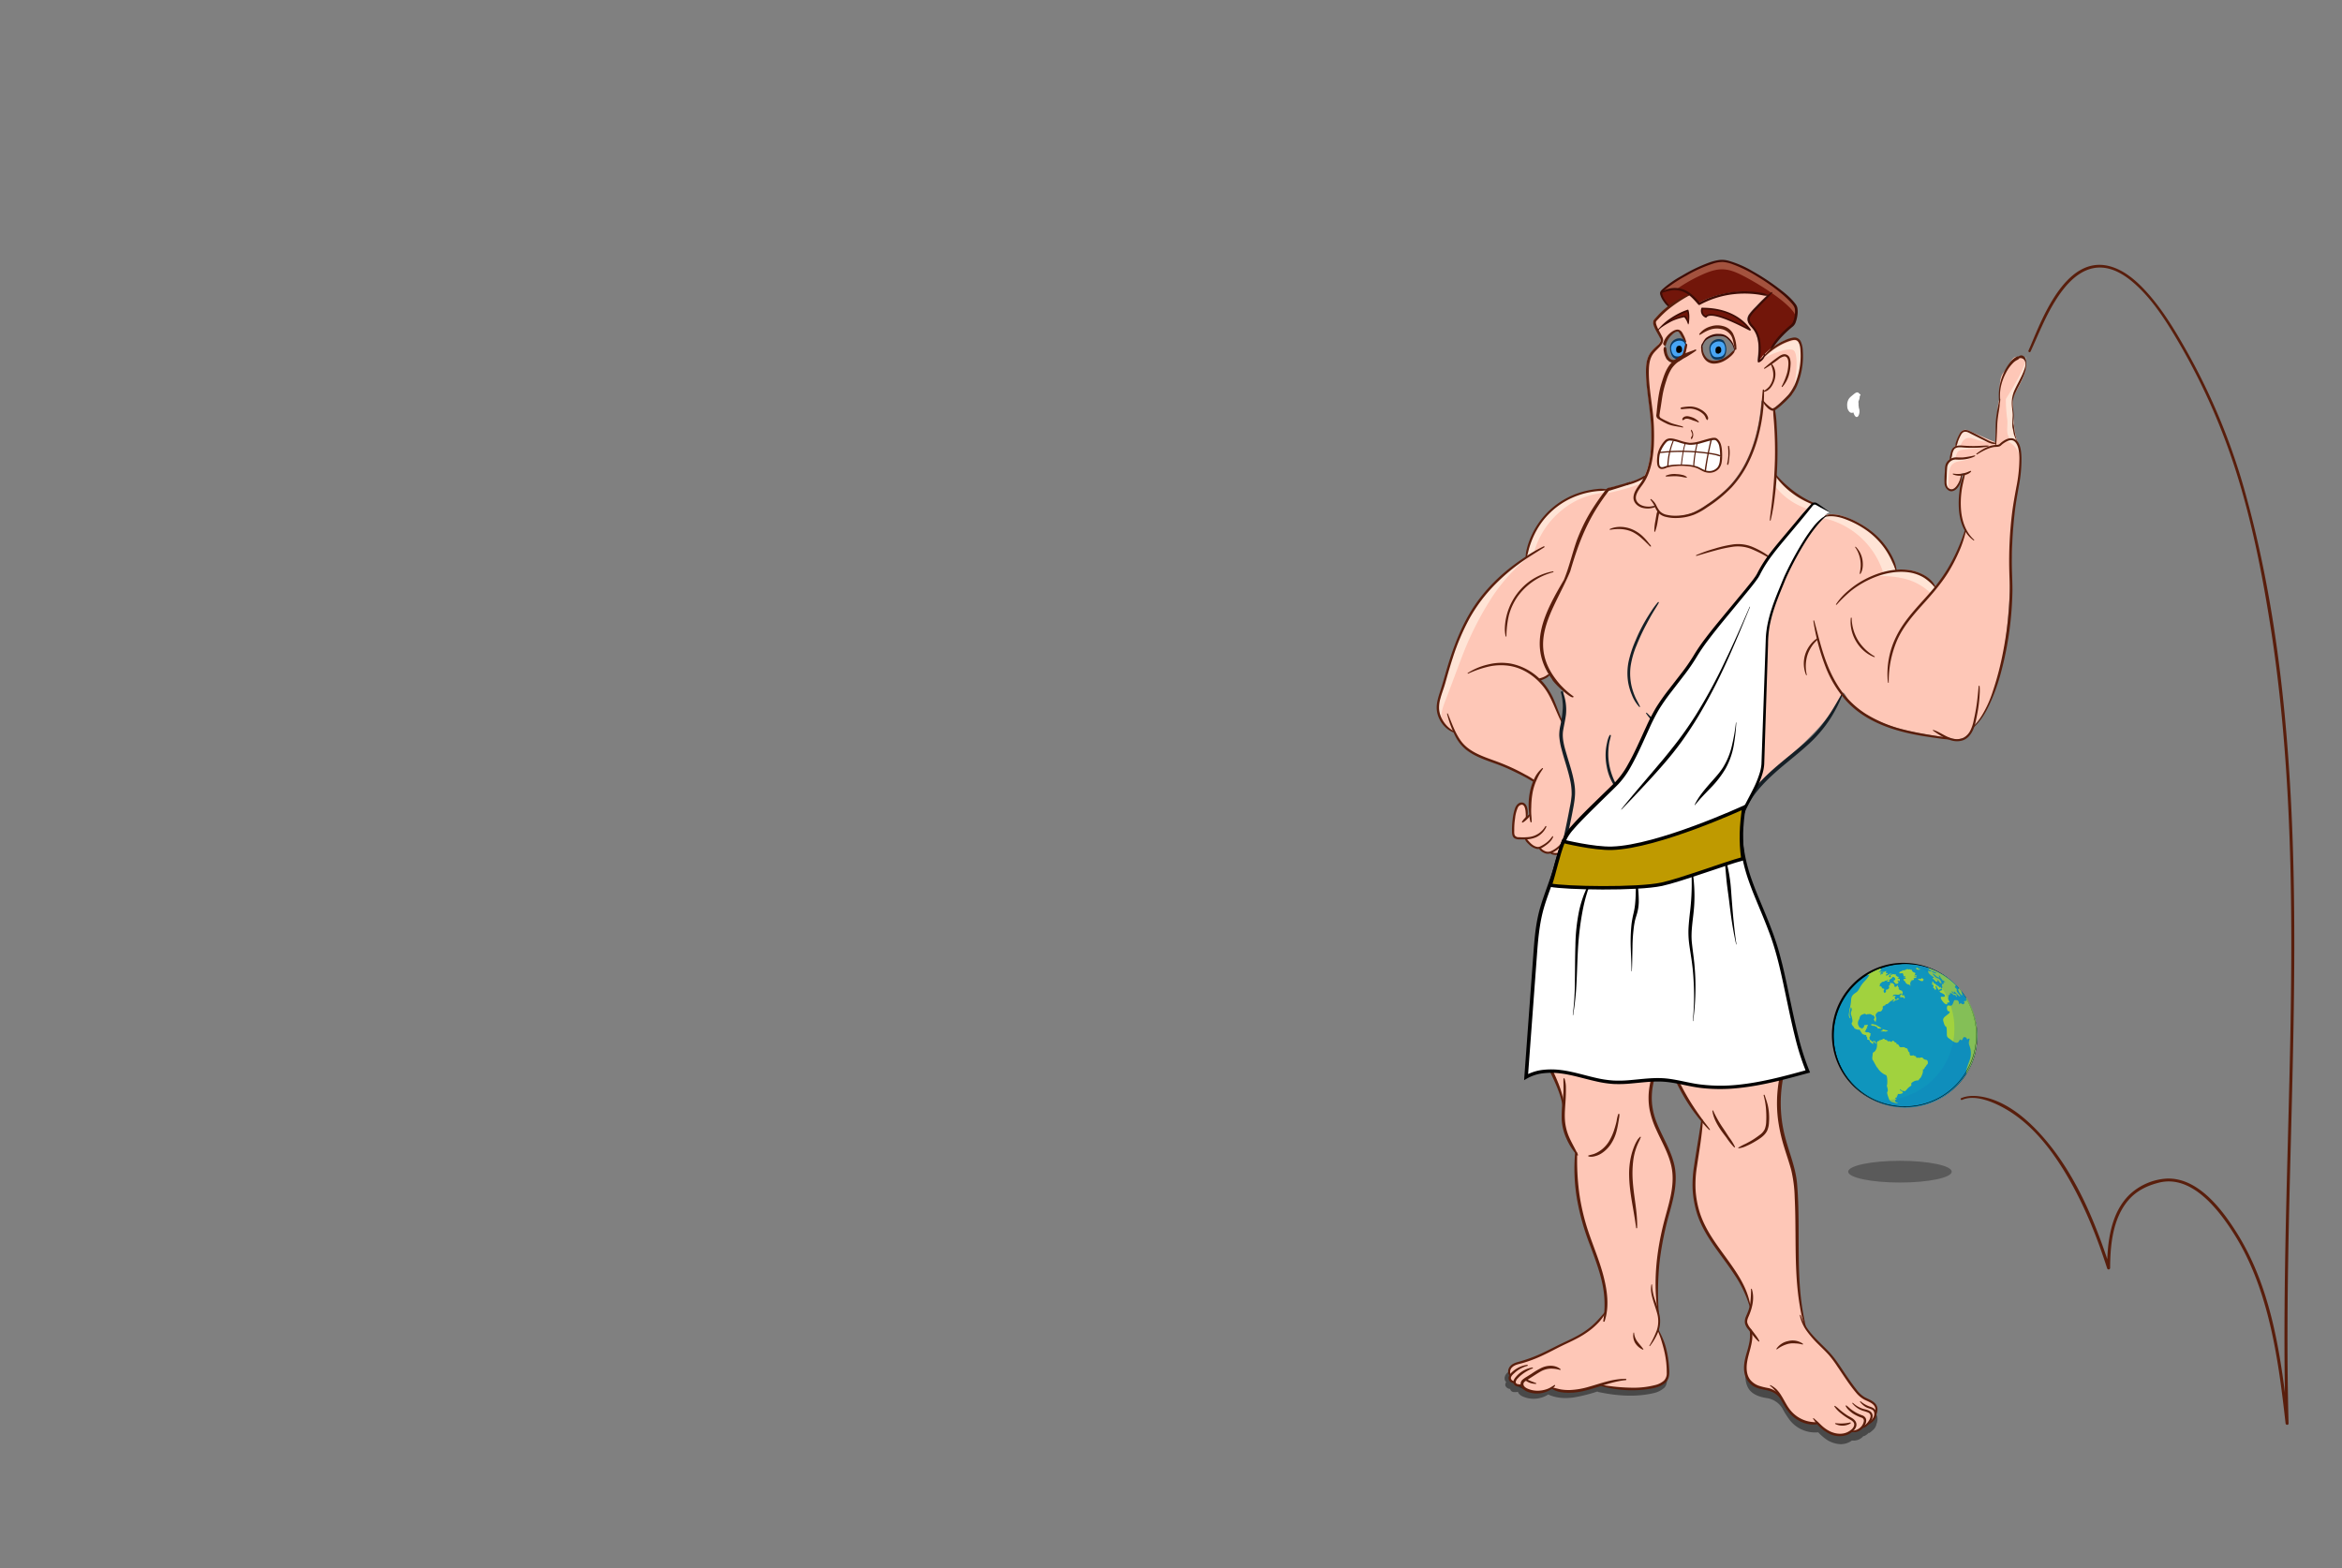 <svg xmlns="http://www.w3.org/2000/svg" viewBox="0 0 1409.97 944.23"><rect x="0" y="0" width="1409.97" height="944.23" fill="#808080" stroke="none"/><defs><style>.cls-1{isolation:isolate;}.cls-2{opacity:0.43;}.cls-3{opacity:0.3;}.cls-4{fill:#48a5f5;}.cls-5{fill:#0c385e;}.cls-6{fill:#fec7b7;}.cls-18,.cls-7{fill:#72160a;}.cls-8{fill:#ffe4d6;}.cls-9{fill:#a3523e;}.cls-10{fill:#591e0c;}.cls-11{fill:#3d0c05;}.cls-12{fill:#151f26;}.cls-13{fill:#3db4d9;}.cls-14{fill:#0f95bd;}.cls-15{fill:#a1d23e;}.cls-16{fill:#88c633;stroke:#221f1f;stroke-width:0.16px;}.cls-16,.cls-18{stroke-linejoin:round;}.cls-17{fill:#0f73bd;opacity:0.2;mix-blend-mode:multiply;}.cls-18{stroke:#3d0c05;stroke-linecap:round;}.cls-19{fill:#fff;}.cls-20{fill:#bf9a00;stroke:#000;stroke-miterlimit:10;stroke-width:2.08px;}</style></defs><g class="cls-1"><g id="Layer_6" data-name="Layer 6"><path class="cls-2" d="M965.17,793.93c-8.91,12.88-20,16.14-29.67,21-7.07,3.56-14.86,7.41-22.56,9.37-2,.51-4.09,1-5.61,2.38s-2.11,3.93-.67,5.38l.14.13a2.61,2.61,0,0,0-.49,2.2,3.32,3.32,0,0,0,2.72,1.9h.16a2,2,0,0,0,.09.47,2.39,2.39,0,0,0,1.84,1.4,7.63,7.63,0,0,0,2.43-.08l.31-.09a3.32,3.32,0,0,0,.68,1.3,6.43,6.43,0,0,0,2.33,1.6,16.3,16.3,0,0,0,15.31-1.3l.1.14c4.69,2.14,10.09,2.4,15.21,1.68a95,95,0,0,0,14.34-3.62l.08.27c11.07,2.41,22.87,3.33,33.88.7a14.25,14.25,0,0,0,6.18-3.17c2.18-2.19,1.67-6.06,1.46-9.11a56.67,56.67,0,0,0-5.78-21.33l-.31-.1a17,17,0,0,0,.9-4.4"/><path class="cls-2" d="M981.88,806a8.66,8.66,0,0,0,.94,6,10.9,10.9,0,0,0,4.94,4.17c.2.09.46-.1.32-.3-1-1.52-2.38-2.82-3.51-4.26a10.16,10.16,0,0,1-2.32-5.55c0-.19-.33-.25-.37,0Z"/><path class="cls-2" d="M997,794.86a16.79,16.79,0,0,1-.38,9.65c-1.11,3.25-3,6.23-4.67,9.25-.12.21.18.36.33.18h0a34.51,34.51,0,0,0,5.27-8.66,17.44,17.44,0,0,0,.87-9.56"/><path class="cls-2" d="M920.57,836.31c-1-.38-1.92-.71-2.89-1.07-.56-.2-1.11-.45-1.66-.7a5.14,5.14,0,0,1-1.31-.64.36.36,0,0,0-.49,0l-.15.15a.54.54,0,0,0,.12.85,10.92,10.92,0,0,0,6.32,1.83.21.21,0,0,0,.06-.42Z"/><path class="cls-2" d="M1087.34,804.88c4.41,6.9,11.51,12.35,15.27,16.85,5,6,13.74,20.95,18.71,24.71a44.08,44.08,0,0,0,5.38,2.86c2.64,1.45,4.62,3.4,3.09,7.93h-.1l0,.24a6.06,6.06,0,0,1-1.65,3.15,18.32,18.32,0,0,1-2.76,2.27l-.17-.24a9.31,9.31,0,0,1-2.94,2.1l-.33-.11a7.38,7.38,0,0,1-1.53,1.42,7.57,7.57,0,0,1-4.89,1.31h-.52a11.33,11.33,0,0,1-7.23,2.17,16.49,16.49,0,0,1-8.93-3.41,32,32,0,0,1-4.1-3.71,19.45,19.45,0,0,1-16.93-7.1,51,51,0,0,1-4.78-7.56l-.05,0a13.1,13.1,0,0,0-9-5.92c-3.52-.53-7.18-1.54-9.75-4s-3.53-6.47-3.27-10.12,1.48-7.15,2.41-10.69,1.53-7,.75-10.43"/><path class="cls-2" d="M1055.34,809.05a27,27,0,0,0,3.35,3.66.29.29,0,0,0,.45-.35,22.62,22.62,0,0,0-2.37-3.68"/><path class="cls-2" d="M1069.83,817.45a18.8,18.8,0,0,1,6.88-3.33,13.41,13.41,0,0,1,4.19-.23,17.18,17.18,0,0,1,4.22.65c.3.11.49-.35.22-.51a10.7,10.7,0,0,0-8.83-1.55,11.06,11.06,0,0,0-7,4.61c-.13.22.15.51.36.36Z"/><path class="cls-2" d="M1104.91,862.38a9.44,9.44,0,0,0,9.16-.32.31.31,0,0,0-.24-.57,24.84,24.84,0,0,1-8.72.42c-.27,0-.49.34-.2.47Z"/><ellipse class="cls-3" cx="1143.84" cy="705.48" rx="31.16" ry="6.54"/></g><g id="Layer_5" data-name="Layer 5"><path class="cls-4" d="M1010.21,204.8c-1.05-.24-1.88.61-2.37,1.44a12.32,12.32,0,0,0-1.57,3.54c-.36,1.66-.35,4.38,1.07,5.61,1.2,1,3.18.44,4.11-.6,1.82-2,1.82-5.24,1-7.7-.3-.9-.94-2.36-2.11-2.45a6.29,6.29,0,0,0-2.45.55c-1.95.83-2.3,3.8-2.26,5.57.06,2.44.72,4.65,3.21,5.32a5.1,5.1,0,0,0,4.13-.65c2-1.42,1.76-4.82,1.4-6.92-.18-1.06-.55-2.79-1.68-3.32a5.45,5.45,0,0,0-2.38,0l1.14,8.09c-.16.25.09,0,.36,0,.74-.07.65.46.31-.38l-.6-4.37v.22l.81-2.72q.36-.27-.06,0a.85.85,0,0,0-.42,0c-.32,0-.53.09-.64,0-.87-1.09-1.74-.27-2.14.74a9.14,9.14,0,0,0-.14,5.33c.4,1.62,1.52,3.45,3.47,3.12s2.71-2.45,2.86-4.24c.16-2,0-5.48-2.29-6.32a3,3,0,0,0-3.57,1.18,7.88,7.88,0,0,0-.73,4.94c.14.84.6,3.31,1.87,3.16.3,0,1.35-.33,1.61-.18l-.84-1.09.08.2-.52-1.89c0-.58,0-.62,0-.12l.2-2.19-.08.33.63-1.56c.28-.32-.16,0-.32,0a8.64,8.64,0,0,1-1.24.1,3.77,3.77,0,0,1-1.16-.2,2.43,2.43,0,0,1-.46-.22c-.34-.22-.39-.26-.15-.13l1,5v-.23l-.42,2c.16-.41.09,0,0,0l.4-.13a3.69,3.69,0,0,0,.74-.21c.55-.32.39.14.05-.66l-.51-1.84,0,.23.1-3.23c.1-.52.06-.18-.44,0-.2.05-1,.25-1.16.12l1.21,4.69v-.21l-.35,1.7a4.88,4.88,0,0,1,.67-1.4c.35-.43.79-.48,1.27-.69,1.18-.52,1.12-3.14,1-4.09-.09-1.11-.35-2.87-1.64-3.17Z"/><path d="M1010.8,208.52l0,0,.15.14a.81.81,0,0,0-.24-.21l-.27-.08h-.09a.34.34,0,0,0-.14,0,1.4,1.4,0,0,0-.36.13,1.42,1.42,0,0,0-.31.29,1.66,1.66,0,0,0-.23.41,3.4,3.4,0,0,0-.2.85,4,4,0,0,0,0,.49c0,.16,0,.32,0,.48a2.42,2.42,0,0,0,.1.45,1.73,1.73,0,0,0,.28.6.68.68,0,0,0,.51.28l.25,0a2,2,0,0,0,.49,0,1.26,1.26,0,0,0,.57-.24,1.58,1.58,0,0,0,.46-.65,3.83,3.83,0,0,0,.17-1.84,3.68,3.68,0,0,0-.23-.82,1.6,1.6,0,0,0-.23-.38,1.27,1.27,0,0,0-.28-.24.8.8,0,0,0-.37-.08,1,1,0,0,0-.69.44,1,1,0,0,0-.14.21,2.92,2.92,0,0,0-.23.47,3.62,3.62,0,0,0-.21.92,4.07,4.07,0,0,0,.11,1.39,1.81,1.81,0,0,0,.35.69.87.87,0,0,0,.49.28.82.82,0,0,0,.55-.1,1.37,1.37,0,0,0,.25-.23l.06-.08a1.66,1.66,0,0,0,.18-.35,2.57,2.57,0,0,0,.11-.36,3.21,3.21,0,0,0,.07-.43,3.43,3.43,0,0,0,0-1.06,3.73,3.73,0,0,0-.22-.81,2.07,2.07,0,0,0-.19-.32,1.14,1.14,0,0,0-.3-.32.79.79,0,0,0-.37-.14h-.19a1.3,1.3,0,0,0-.25.1,1.18,1.18,0,0,0-.34.49l.13-.24h0l.5-.16a.38.38,0,0,0-.24-.1.42.42,0,0,0-.31.2,1.3,1.3,0,0,0-.17.38,3.46,3.46,0,0,0,0,1.78l.11.31a.58.58,0,0,0,.22.31.19.19,0,0,0,.16.1.23.23,0,0,0,.26,0h0l-.17.06a.64.64,0,0,0,.27-.07l-.18.06a.31.31,0,0,1,.19,0l-.18,0a.71.71,0,0,1,.26.16l-.17-.16a.47.47,0,0,1,.09.12l-.14-.25,0,.09-.12-.33a.11.11,0,0,1,0,.05l-.08-.38s0,.05,0,.08l0-.43v.08l0-.43s0,.07,0,.1l.06-.38a.19.19,0,0,1,0,.07l.1-.32a.35.35,0,0,1-.06.14l.14-.25a.44.44,0,0,1-.08.11l.16-.16a.71.71,0,0,1-.18.12l.18-.06a.38.38,0,0,1-.21,0l.18,0-.15-.08.17.15a.27.27,0,0,1-.07-.08l.15.24,0-.06.11.31s0,0,0-.06l.07.37v0l0,.42v.29l-.06.38,0-.11-.1.32a.87.87,0,0,1,.07-.17l-.13.25a1.73,1.73,0,0,1,.19-.28l-.16.17a.85.85,0,0,1,.25-.17l-.18.07a.46.46,0,0,1,.26,0l-.19,0a.37.37,0,0,1,.14.07l-.17-.15.06.08-.15-.25a.25.25,0,0,1,0,.07l-.12-.32a.64.64,0,0,1,0,.07l-.08-.39s0,.06,0,.09l0-.43v-.25l.06-.38,0,.1.1-.32a.61.61,0,0,1-.05.12l.13-.25a.28.28,0,0,1-.08.11l.16-.16a.85.85,0,0,1-.34.2l.17-.06a2.2,2.2,0,0,1-.43.09,1.35,1.35,0,0,1-.45,0l.17,0-.07,0,.16.15,0-.05.14.23,0-.06.11.3a.42.42,0,0,1,0-.06l.07.36s0-.05,0-.08l0,.4v.32a.22.22,0,0,1,0-.08l-.06.36s0,0,0-.07l-.09.3a.61.61,0,0,1,0-.12l-.13.23a1.58,1.58,0,0,1,.12-.15l-.15.15a.61.61,0,0,1,.24-.15l-.17.05.11,0a2.67,2.67,0,0,0,.26-.09l-.17.06a.44.44,0,0,1,.23,0l-.17-.05.19.06.18-.07-.16.06s0,0,.05,0a.29.29,0,0,0,.23-.13.54.54,0,0,0,.19-.3,2.52,2.52,0,0,0,.15-.81,2.71,2.71,0,0,0-.09-.9l-.1-.28a.84.84,0,0,0-.28-.36Z"/><path class="cls-5" d="M1013.65,205.66a7.27,7.27,0,0,1,1,6.28,3.42,3.42,0,0,1-1.73,2.13,8.15,8.15,0,0,1-3.46.52c-2.11-.06-2.91-2.06-3.27-3.84a4.48,4.48,0,0,1,.37-3.12,5,5,0,0,1,1.88-1.8,5.46,5.46,0,0,1,3.08-.71,4.23,4.23,0,0,1,1.57.44c.27.14.82.45.88.79s.41.47.44,0c.12-2.69-3.21-3-5.14-2.35a5.68,5.68,0,0,0-3.85,5.54,10.77,10.77,0,0,0,.85,4,4,4,0,0,0,2,2.32,4.23,4.23,0,0,0,1.9.23,10.68,10.68,0,0,0,2.32-.36,3.9,3.9,0,0,0,2.47-2.38,9.15,9.15,0,0,0-1.05-8.73c-.16-.23-.33.08-.37.23a1.05,1.05,0,0,0,.12.83Z"/><path class="cls-6" d="M1216.18,272.06c-3.22-9.69-5.32-9.48-4.27-18.58.13-1.12-.34-11-1.12-11.82-.85-1,15-22.25,6.24-26.21-6.2-2.78-6.18,3.81-10.77,8.77-3.7,4-1.84,15.1-2.12,15.45-2.23,2.79-2.32,22.46-2.72,26.71l-17-7.39c-4.68-1.71-6.29,6.27-7.1,9.5l.06.13c-2.85,1.29-2.45,5.08-3.36,7.63l.09.14a5.7,5.7,0,0,0-2.56,4.94c.07,3.49-.87,7.14,0,10.56,3.64,7.42,9.49-2.14,9.2-6.72a12.1,12.1,0,0,0,1.87-.36c-3.37,10.74-4.61,23.34.63,33.67h0a95.51,95.51,0,0,1-17.89,34.7c-5-7.88-14.83-11.1-23.84-10.07-3.27-14.51-15.41-25.89-29-31.2-4.53-1.82-9.6-3.2-14.37-1.6l0-.05c-25.34,7.86-37,44.38-42.64,70.53-1,6.26-3.17,14.17-1.31,20,7.32,7.07-10.16,101.2-6.38,87.31,3.46-15,51.14-45,61.38-70.58.84-2.1,2.88,3.48,4.49,5.08,15.39,15.22,38.07,18.66,58.69,21.48l.06-.37c6.76,3.15,13,.67,15.36-6.47,25.12-23,21.5-92.25,24.44-130.4C1213.68,295.17,1217.28,283.74,1216.18,272.06Z"/><path class="cls-6" d="M1024.66,674.7A129.45,129.45,0,0,1,1009,649.2a144.23,144.23,0,0,0,64.33-4.45c-.51,2-1,4-1.29,6-4.9,29.41,7.26,45.29,8.77,61.26,2,20.86,0,46.57,2.65,69.15a109.13,109.13,0,0,0,3.59,18.21h0c4.37,6.9,11.42,12.35,15.15,16.85,5,6,13.64,20.95,18.58,24.71a43.36,43.36,0,0,0,5.33,2.86c2.63,1.45,4.59,3.4,3.07,7.93h-.1a1,1,0,0,1,0,.24,6,6,0,0,1-1.64,3.15,18.08,18.08,0,0,1-2.73,2.27l-.17-.24a9.34,9.34,0,0,1-2.92,2.1l-.33-.11a7.59,7.59,0,0,1-1.52,1.42,7.47,7.47,0,0,1-4.85,1.31h-.52a11.16,11.16,0,0,1-7.17,2.17,16.3,16.3,0,0,1-8.87-3.41,31.68,31.68,0,0,1-4.06-3.71,19.24,19.24,0,0,1-16.81-7.1,51.67,51.67,0,0,1-4.75-7.56l0,0a13,13,0,0,0-8.94-5.92c-3.5-.53-7.13-1.54-9.68-4s-3.51-6.47-3.25-10.12,1.47-7.15,2.4-10.69,1.51-7,.74-10.43l-.82-1a8.38,8.38,0,0,1-1.93-3.6c-.3-1.81.62-3.57,1.34-5.26a27.6,27.6,0,0,0,1.44-4.34l-.36-.08c-4.41-21.48-25.21-36.25-31.42-57.28a58.36,58.36,0,0,1-1.88-24.4C1021.78,694.57,1023.66,684.89,1024.66,674.7Z"/><path class="cls-6" d="M1068.93,286.08h0a55.43,55.43,0,0,0,23.19,17.37v.28c-9.55,3.68-21.83,30.43-28.66,38.53-13,15.39-25.34,90.78-40,101.23L993,483.68c-5.73,3.92-35.3,35.92-43.2,35.5-10.16-.54-9.89-71.83-8.64-101,.48-11,8.57,4.24,5.4,2-29.6-23.95-18.46-43.11-3.16-72.39,3-9.66,7.4-22.42,11.35-31.7,2.31-5.77,10.73-15.23,12.68-21.13-.06-1.17,9.1-2.11,13.7-3.9h0a40.35,40.35,0,0,0,9.91-4.48c-1.74,5-8.29,9.52-6.56,15,1.86,4.6,8.35,4.64,12.32,3.39,3.29,9.05,16.89,6.77,24,3.83,25.35-14.42,36.66-29.92,40.43-67.1l.35,0c1.37,2.35,4.48,5.16,6.49,5.24A238.71,238.71,0,0,1,1068.93,286.08Z"/><path class="cls-7" d="M1080.86,184.35c-1.78-2.95-6.29-7.09-11.88-11.25-11-8.23-26.29-16.55-33.09-16-11.21,1-35.29,16.22-35.81,19,4.52-2.14,8.44-2.76,12.5-1.5a15,15,0,0,1,4.73,2.56A41.36,41.36,0,0,1,1023,183a57.38,57.38,0,0,1,41.64-5l.1.1q-5,4.75-9.61,9.85c-1.19,1.31-2.43,2.81-2.38,4.58,0,2.07,1.83,3.6,3.12,5.21a17.62,17.62,0,0,1,3.45,9.63,52.82,52.82,0,0,1-.55,10.35,7.28,7.28,0,0,0,3.27-3.22l.24.07a35.5,35.5,0,0,1,3.81-3.65c3.12-6.76,10.77-13.19,13.13-15.09C1080.84,194.42,1082.39,186.88,1080.86,184.35Z"/><path class="cls-6" d="M1083.54,207.9a6.88,6.88,0,0,0-1.84-3.6c-1.2-1-3-.69-4.47-.23a35.27,35.27,0,0,0-11.93,6.44,33.65,33.65,0,0,0-3.81,3.65l-.24-.07a7.28,7.28,0,0,1-3.27,3.22,52.82,52.82,0,0,0,.55-10.35,17.62,17.62,0,0,0-3.45-9.63c-1.29-1.62-3.07-3.15-3.12-5.21,0-1.77,1.19-3.27,2.38-4.58q4.64-5.08,9.6-9.85l-.09-.1a57.38,57.38,0,0,0-41.64,5,41.85,41.85,0,0,0-5.67-5.7l-.29.37a60.87,60.87,0,0,0-11.93,7.1,58,58,0,0,0-8.64,8.33,1.78,1.78,0,0,0-.34,1.29h0c.17,3.06,4.66,9,4.49,10.6a4.48,4.48,0,0,1-.71,1.9c-1.81,2.8-6.44,4.75-7.61,11.15-1.12,6.15,0,15,1.15,24.13.85,6.84,1.7,13.86,1.6,20.09-.13,8.33-.59,16.92-4,24.32a29.65,29.65,0,0,1-2.77,4.81c-2.2,3.08-5.11,6.62-3.79,10.16a6.71,6.71,0,0,0,5,3.83,14.71,14.71,0,0,0,7.12-.41l.22,0c1,2,1.83,4,4.3,5,5.56,2.36,14.2,1.32,19.69-1.19s15.39-9.94,19.66-14.21c10.24-10.25,18.81-26.95,20.77-52.88l.35,0c1,1.86,4.35,5,5.7,5h.11c2.07-.29,8.11-6.55,9.57-8.06C1080.92,233.4,1085.5,220.51,1083.54,207.9Zm-80.22,8.48c-.89-2.51-1.69-5.81-1.12-8.41.07-.3-.29-.95-.21-1.25.65-2.26,4.18-4.6,5.82-6.29a2.5,2.5,0,0,1,1.61-.89,1.18,1.18,0,0,1,.41.07c.48.19,1.33.1,1.55.57,1,2.25,3.46,4,3.74,6.46.09.87,0,2.83,0,3.7-1.57,2.94-4.16,6-5.45,6.69-1.6.84-4,2-5.36,0Zm40.84-5.72c-.5,1.13,0,.8-1.08,2-3.7,4.18-7.44,5.42-9.81,5.43s-3.91-1-6-2.05-3.15-5.41-3-7.76l0-.14c-.74-.11,4.65-7.87,12.07-6.32,1,.21,3.86,2.32,4.74,2.81C1043.09,205.79,1045,210.66,1044.16,210.66Z"/><path class="cls-6" d="M921.29,490.65a51.24,51.24,0,0,1,.4-12.74,33.89,33.89,0,0,1,2.2-7.62h-.21a131.26,131.26,0,0,0-26.47-12.43,58.73,58.73,0,0,1-12.57-5.93c-3.84-2.55-5.93-5.29-8.1-9.36-.38-.71-.73-1.42-1.07-2.15l-.35.17a17,17,0,0,1-9.35-12.88c-.73-5.41,2.35-11.67,3.79-16.94,4.64-16.91,10.07-33.76,20.36-48a110.89,110.89,0,0,1,29-27.17l-.09-.15a47.4,47.4,0,0,1,48.46-40.56l.17.13c-2.49,3.37-4.7,6.72-6.75,10.14A157,157,0,0,0,953,320l-1.54,3.38a115.28,115.28,0,0,0-3.94,11.45c-1.79,5.8-3.67,12-5.58,16.23-.29.63-.57,1.22-.86,1.75-2.59,4.74-4.89,9.08-6.82,13.06-3,6.16-5.13,11.44-6.13,16a25.76,25.76,0,0,0-.63,5.52,38.83,38.83,0,0,0,3.18,14.86,42.63,42.63,0,0,0,1.92,4,11.69,11.69,0,0,1-6.19,2.91l-.06.06a38.45,38.45,0,0,1,3.44,3.78c5.11,6.48,7,14.14,10.58,21.47l.66.1a47.86,47.86,0,0,0-1.21,7.2,41.41,41.41,0,0,0,1.87,10.94c2.25,8.15,5.73,17.25,5.6,25.27a24.4,24.4,0,0,1-.28,3.34c-.59,3.62-1.35,7.62-2.23,12s-1.9,9-3,14.05l-.65-.14a17.58,17.58,0,0,1-7.61,6l-.81.24c-1.54.36-4.45-.77-5.8-3-3.1,1-7.68-3.73-8.4-5.6h0c-1.25,0-2.52,0-3.77,0a4.13,4.13,0,0,1-2.85-.81,4,4,0,0,1-.85-2.74,44,44,0,0,1,1.39-13,7.43,7.43,0,0,1,1.49-3.26,2.88,2.88,0,0,1,3.25-.86,3.85,3.85,0,0,1,1.73,2.85,15.5,15.5,0,0,1,.1,5.6l.06.07,2-2Z"/><path class="cls-6" d="M941.08,507.18l.65.14c-.16.7-.31,1.41-.47,2.12-.3,1.36-.61,2.74-.92,4.13l-.62-.13a6.57,6.57,0,0,1-6.18,0l-.07-.2A17.58,17.58,0,0,0,941.08,507.18Z"/><path class="cls-6" d="M998.36,801.14l-.3-.1a17.8,17.8,0,0,0,.88-4.4,20.42,20.42,0,0,0-.76-6.4l.19,0c-2-17.9-.26-36.17,4.18-53.63,2.65-10.46,6.49-21,5.11-31.75-1.43-11.15-9.16-21.53-12.46-32.28-2.5-8.19-2.08-15.52-.05-23.44l-.49-.13a205.57,205.57,0,0,1-63.53-10.83l-.2.08c3.86,9.16,9.35,18.25,10.21,28.06l.25,0a45.12,45.12,0,0,0,.28,11.9c1.06,5.65,4.19,11.21,7.33,16.14l-.14.09a124.42,124.42,0,0,0,5.29,43.76c2.91,9.46,7,18.56,9.7,28.07,2.22,7.67,3.58,15.79,2.73,23.68h0c-8.72,12.88-19.59,16.14-29,21-6.92,3.56-14.54,7.41-22.07,9.37-2,.51-4,1-5.49,2.38s-2.07,3.93-.66,5.38l.14.13a2.65,2.65,0,0,0-.49,2.2,3.27,3.27,0,0,0,2.67,1.9h.15a2,2,0,0,0,.09.47,2.35,2.35,0,0,0,1.81,1.4,7.27,7.27,0,0,0,2.37-.08l.3-.09a3.43,3.43,0,0,0,.67,1.3,6.24,6.24,0,0,0,2.28,1.6,15.66,15.66,0,0,0,15-1.3l.1.14c4.59,2.14,9.87,2.4,14.88,1.68a91.36,91.36,0,0,0,14-3.62l.08.27c10.83,2.41,22.38,3.33,33.15.7a13.8,13.8,0,0,0,6-3.17c2.14-2.19,1.64-6.06,1.44-9.11A57.64,57.64,0,0,0,998.36,801.14Z"/><path class="cls-7" d="M1017.31,177.24l-.29.37a60.4,60.4,0,0,0-11.93,7.11l-.12-.16c-2.19-1.86-5.23-6.48-4.89-8.38,4.52-2.14,8.44-2.76,12.5-1.5A15,15,0,0,1,1017.31,177.24Z"/><path class="cls-8" d="M1211.77,264.56c3.09,1,4.1,4.92,4.41,8.16.1,1.07.16,2.13.19,3.2q-.12-.53-.27-1.05a13.93,13.93,0,0,0-4.85-7.57,16.69,16.69,0,0,0-3.62-1.91,6.06,6.06,0,0,1,4-.86Z"/><path class="cls-8" d="M1219.65,220.23c-2.62,10.2-8.24,13.33-8,20.32.33,9.14.44,21.55,4.22,28.5-.57-1.05-2.28-1.37-3.82-1.56a25.36,25.36,0,0,1-3.23-5.61c-.88-2.56,0-6.47-.37-9.15a91.54,91.54,0,0,1-.84-12.49c0-.06,12-18.45,12.28-25.07C1220,213,1218.92,220.76,1219.65,220.23Z"/><path class="cls-8" d="M1180.1,268.81a8.29,8.29,0,0,0-1.41.1,5.06,5.06,0,0,0-1.26.37l-.06-.14a24.44,24.44,0,0,1,2.64-7.43,4.57,4.57,0,0,1,1.76-2,3.34,3.34,0,0,1,2.27-.18l.43.12.43.16c.44.17.86.38,1.28.59l.83.42,8.57,4.28c.74.37,1.5.75,2.29,1.06a28.1,28.1,0,0,1-7.77-1.35,28,28,0,0,0-3.23-1,5.61,5.61,0,0,0-3.32.25,5.23,5.23,0,0,0-2.18,2,13.66,13.66,0,0,0-1.27,2.71Z"/><path class="cls-8" d="M1196.34,268.61c-5.34,2.13-15.26,1.35-17.32,3.06-1.1.91-1.29,2.92-2.08,4.35v0a6.65,6.65,0,0,0-2.78,1l-.09-.14c.34-1.42.67-2.84,1-4.27a6.24,6.24,0,0,1,.81-2.14,3.63,3.63,0,0,1,1.54-1.22,5.06,5.06,0,0,1,1.26-.37,8.29,8.29,0,0,1,1.41-.1c.63,0,1.26.05,1.89.1A78.18,78.18,0,0,0,1196.34,268.61Z"/><path class="cls-8" d="M1173.37,285.36a60.26,60.26,0,0,0-.36,7.36,8.24,8.24,0,0,0,.22,2,4.28,4.28,0,0,1-1.61-2.15,11.18,11.18,0,0,1-.33-4.2c.1-2.12.25-4.24.31-6.37a5.68,5.68,0,0,1,2.56-4.93,6.65,6.65,0,0,1,2.78-1,4.13,4.13,0,0,1,.89,0,25.39,25.39,0,0,0,10.44-1.35,14.59,14.59,0,0,1-5.22,2.39c-1.42.33-2.89.45-4.31.81A6.83,6.83,0,0,0,1175,280a8.54,8.54,0,0,0-1.5,4.43C1173.44,284.73,1173.41,285.05,1173.37,285.36Z"/><path class="cls-8" d="M1141.58,343.78a31.55,31.55,0,0,1,10.3.65c5.38,1.32,10.45,4.5,13.32,9.24l.22.18q-1.44,1.77-2.94,3.49a34,34,0,0,0-15.72-8.84,55.68,55.68,0,0,0-18.25-1.41l0-.13a51,51,0,0,1,5.49-1.79l1.44-.37A46.18,46.18,0,0,1,1141.58,343.78Z"/><path class="cls-8" d="M1098.24,311a14.19,14.19,0,0,1,5.16-.69,28,28,0,0,1,9.21,2.29,53.54,53.54,0,0,1,17.89,11.62,43.28,43.28,0,0,1,11,19.22l0,.36a46.18,46.18,0,0,0-6.19,1l-1.44.37a48.51,48.51,0,0,0-36.67-33.32l.76-.76a1.21,1.21,0,0,1,.16-.16Z"/><path class="cls-8" d="M1092.14,303.45v.28a13.54,13.54,0,0,0-4.4,2.53,41,41,0,0,1-19.3-13.75q.29-3.21.48-6.43h0A55.43,55.43,0,0,0,1092.14,303.45Z"/><path class="cls-8" d="M1078.79,237.48c3-10.08,3.92-23.58,1.26-26.32-2.5-2.58-13.5,2-17.47,4.16a33,33,0,0,1,3.49-3.3,35.27,35.27,0,0,1,11.93-6.44c1.49-.46,3.27-.77,4.47.23a6.88,6.88,0,0,1,1.84,3.6C1086,220.38,1082.77,231.55,1078.79,237.48Z"/><path class="cls-9" d="M1066.52,176.33a167.36,167.36,0,0,0-15.78-9.58c-3.76-2-7.84-4-12.08-4.48-5.84-.69-11.53,1.94-16.83,4.48a91.06,91.06,0,0,0-12.38,7.32,18.49,18.49,0,0,0-9.37,2.11c.52-2.82,24.6-18.07,35.81-19,6.8-.59,22.06,7.73,33.09,16,5.59,4.16,10.1,8.3,11.88,11.25.82,1.35.76,4.12.28,6.61a8.19,8.19,0,0,0-1.13-2.82c-1.47-2.31-5.58-6.12-9-8.62C1069.53,178.43,1068,177.36,1066.52,176.33Z"/><path class="cls-8" d="M988.19,291c-4.06,2-17.63,5.62-22.22,6.25,1.22-1.88,2.11-3.62,4.8-4,5.64-.86,16.77-4.73,20.29-6.72A28.92,28.92,0,0,1,988.19,291Z"/><path class="cls-8" d="M923.62,332.65c-1.59,1-3.17,2-4.72,3l-.09-.15a47.39,47.39,0,0,1,48.34-40.56v.52h0l-.9,1.24a46.1,46.1,0,0,0-26.48,10.9,49.73,49.73,0,0,0-16.22,24.94Z"/><path class="cls-8" d="M918.9,335.64c1.55-1,3.13-2,4.72-3q2.91-1.77,5.91-3.4l0,.07c-13.61,7.95-24.72,19.53-33,33a190.58,190.58,0,0,0-15.28,30.33c-3.76,9.6-7.34,19.61-11.09,29.22-1.38,3.52-2.88,7.87-2.31,11,.07.42.14.84.19,1.27a17.08,17.08,0,0,1-2.32-6.46c-.73-5.41,2.35-11.67,3.79-16.94,4.64-16.91,10.07-33.76,20.36-48A110.89,110.89,0,0,1,918.9,335.64Z"/><path class="cls-10" d="M1014.7,207.24a9.05,9.05,0,0,0-.64,2.19c-.2.81-.39,1.63-.6,2.43a6.52,6.52,0,0,1-3.19,4.27c-1.72.84-3.78,1-5.15-.5a7.74,7.74,0,0,1-1.64-3.72c-.13-.64-.15-1.06-.23-1.74a2.15,2.15,0,0,0-.29-.85c-.05-.08-.3-.39-.16-.21l-.28.68h0c.59-.12.34-1-.24-.89.27-.06-.1,0-.17.07a.55.55,0,0,0-.17.14,1.65,1.65,0,0,0-.35.65,4.8,4.8,0,0,0,.14,2.06,10.17,10.17,0,0,0,1.87,4.54,5.21,5.21,0,0,0,5.55,1.79,7.79,7.79,0,0,0,5.49-5.16,16.53,16.53,0,0,0,.58-2.43,15,15,0,0,0,.55-3,.58.58,0,0,0-1.07-.28Z"/><path class="cls-4" d="M1033.91,205.26c-1.05-.25-1.88.6-2.37,1.43a12.44,12.44,0,0,0-1.57,3.54c-.37,1.67-.35,4.39,1.07,5.62,1.2,1,3.18.44,4.11-.6,1.82-2,1.82-5.24,1-7.7-.3-.9-.94-2.37-2.11-2.45a6.21,6.21,0,0,0-2.46.55c-1.94.83-2.3,3.8-2.25,5.56.06,2.44.72,4.66,3.21,5.33a5.11,5.11,0,0,0,4.13-.65c2-1.42,1.76-4.82,1.4-6.92-.18-1.07-.55-2.8-1.68-3.32a5.45,5.45,0,0,0-2.38-.05l1.13,8.1c-.15.25.1,0,.36,0,.75-.07.66.47.32-.37l-.6-4.38v.23l.81-2.72c.24-.18.22-.18-.06,0a.86.86,0,0,0-.42,0c-.32,0-.54.09-.64,0-.87-1.1-1.74-.28-2.14.74a9.13,9.13,0,0,0-.15,5.33c.41,1.62,1.53,3.44,3.48,3.12s2.7-2.46,2.85-4.24c.17-2,0-5.48-2.28-6.33a3,3,0,0,0-3.57,1.19,7.8,7.8,0,0,0-.73,4.94c.14.83.59,3.31,1.86,3.15.31,0,1.36-.32,1.62-.17l-.84-1.09.08.2-.52-1.9c0-.57,0-.62,0-.12l.21-2.18-.08.33.63-1.56c.28-.32-.16,0-.32,0a6.52,6.52,0,0,1-1.25.1,3.47,3.47,0,0,1-1.15-.19,2.27,2.27,0,0,1-.47-.23c-.33-.21-.38-.25-.14-.12l1,5v-.23l-.42,2c.15-.4.08,0,0,0l.4-.14a4.48,4.48,0,0,0,.74-.2c.54-.32.39.14,0-.67l-.51-1.84,0,.23.1-3.22c.09-.52,0-.18-.44,0-.2.06-1,.25-1.17.13l1.22,4.69v-.21l-.36,1.7a5.25,5.25,0,0,1,.68-1.41c.35-.43.79-.47,1.27-.69,1.17-.51,1.12-3.14,1-4.08-.09-1.12-.35-2.87-1.64-3.17Z"/><path d="M1034.49,209v0l.15.14a.79.79,0,0,0-.24-.21l-.27-.08-.1,0a.66.66,0,0,0-.14,0,1.48,1.48,0,0,0-.35.13,1.23,1.23,0,0,0-.31.29,1.6,1.6,0,0,0-.23.4,3.62,3.62,0,0,0-.2.85,4.18,4.18,0,0,0,0,.5,3.73,3.73,0,0,0,0,.47,3.26,3.26,0,0,0,.09.45,2.25,2.25,0,0,0,.28.61.7.7,0,0,0,.51.27l.26,0a2,2,0,0,0,.49,0,1.31,1.31,0,0,0,.57-.24,1.55,1.55,0,0,0,.46-.66,3.79,3.79,0,0,0,.16-1.83,3,3,0,0,0-.23-.83,1.39,1.39,0,0,0-.22-.37,1.13,1.13,0,0,0-.29-.24.78.78,0,0,0-.37-.09,1,1,0,0,0-.68.44,1.7,1.7,0,0,0-.15.22,3.38,3.38,0,0,0-.22.47,3.64,3.64,0,0,0-.21.91,3.8,3.8,0,0,0,.11,1.39,1.81,1.81,0,0,0,.35.69.77.77,0,0,0,.49.28.87.87,0,0,0,.55-.09,1.32,1.32,0,0,0,.24-.23l.07-.08a1.73,1.73,0,0,0,.18-.36c0-.08.08-.24.11-.36s.05-.28.07-.42a3.77,3.77,0,0,0,0-1.06,3.58,3.58,0,0,0-.22-.81,2.07,2.07,0,0,0-.19-.32,1.31,1.31,0,0,0-.3-.32.7.7,0,0,0-.37-.14.31.31,0,0,0-.19,0,.92.92,0,0,0-.25.09,1.21,1.21,0,0,0-.34.5l.13-.25v0l.5-.17a.37.37,0,0,0-.25-.09.37.37,0,0,0-.3.2,1,1,0,0,0-.17.37,3.17,3.17,0,0,0,0,1.79l.11.31a.66.66,0,0,0,.21.31.34.34,0,0,0,.43.06h0l-.17.06a.68.68,0,0,0,.27-.07l-.18.06a.31.31,0,0,1,.19,0l-.19-.06a1,1,0,0,1,.27.17l-.17-.16a.48.48,0,0,1,.09.11l-.15-.24a.56.56,0,0,1,0,.08l-.12-.32s0,0,0,0l-.08-.38a.17.17,0,0,1,0,.07l0-.42v.07l0-.42a.28.28,0,0,0,0,.09l.06-.38s0,.05,0,.08l.1-.33a.47.47,0,0,1-.06.15l.14-.25a.48.48,0,0,1-.09.11l.17-.16a.45.45,0,0,1-.19.11l.18-.06a.28.28,0,0,1-.2,0l.18.05a.37.37,0,0,1-.15-.08l.17.16-.07-.08.15.24s0,0,0-.06l.11.31s0,0,0-.06l.08.37a.06.06,0,0,0,0,0l0,.41V211l0,.42s0,0,0-.06l-.06.37s0-.07,0-.1l-.09.32a.67.67,0,0,1,.07-.18l-.13.26a1.07,1.07,0,0,1,.19-.28l-.16.17a.53.53,0,0,1,.25-.17l-.18.06a.46.46,0,0,1,.26,0l-.19-.06a.39.39,0,0,1,.14.08l-.17-.16.06.08-.15-.24a.15.15,0,0,1,0,.07l-.11-.32s0,0,0,.06l-.08-.38s0,.06,0,.08l0-.42a.28.28,0,0,1,0,.09v-.42a.17.17,0,0,1,0,.07l.06-.38a.36.36,0,0,1,0,.11l.1-.32a.61.61,0,0,1,0,.12l.13-.25a.44.44,0,0,1-.08.11l.16-.16a.94.94,0,0,1-.35.2l.18-.06a1.63,1.63,0,0,1-.44.08,1.09,1.09,0,0,1-.44,0l.17.05-.07,0,.16.14s0,0,0,0l.13.23s0,0,0-.06l.11.3a.14.14,0,0,1,0-.06l.07.36s0,0,0-.08l0,.4v.24l0,.36a.24.24,0,0,1,0-.08l-.1.31a.75.75,0,0,1,.06-.13l-.13.24a.61.61,0,0,1,.12-.16l-.15.16a.78.78,0,0,1,.24-.16l-.17.06.11,0a1,1,0,0,0,.25-.08l-.16.05a.62.62,0,0,1,.23,0l-.17,0,.19,0,.18-.06-.16.05h.05a.29.29,0,0,0,.23-.13.57.57,0,0,0,.19-.29,2.53,2.53,0,0,0,.15-.82,3,3,0,0,0-.09-.89l-.11-.29a.8.8,0,0,0-.28-.35Z"/><path class="cls-5" d="M1037.35,206.12a7.27,7.27,0,0,1,1,6.28,3.43,3.43,0,0,1-1.74,2.13,8.24,8.24,0,0,1-3.45.52c-2.11-.07-2.92-2.06-3.27-3.85a4.39,4.39,0,0,1,.37-3.12,5.08,5.08,0,0,1,1.88-1.8,5.43,5.43,0,0,1,3.08-.7,3.93,3.93,0,0,1,1.57.44c.27.14.82.45.88.78s.41.48.43,0c.13-2.68-3.2-3-5.13-2.35a5.68,5.68,0,0,0-3.85,5.54,10.78,10.78,0,0,0,.85,4,4,4,0,0,0,2,2.32,4.09,4.09,0,0,0,1.9.22,10.19,10.19,0,0,0,2.32-.36,3.87,3.87,0,0,0,2.47-2.38,9.18,9.18,0,0,0-1.05-8.73c-.17-.23-.33.09-.37.23a1,1,0,0,0,.12.84Z"/><path d="M1011.07,209c.09.14.17.28.25.43s0-.08,0,.06a.58.58,0,0,1,0,.14c.07.15,0,0,0,.07s0,.08.05.13l.06.24s0,.1,0,0,0,.09,0,.13v.25a.49.49,0,0,0,0,.12c0,.14,0-.1,0,0s0,.14,0,.07,0,0,0,0l0,.13a.65.65,0,0,0,0,.13c0,.14,0-.09,0,0l-.12.21c-.08.12.06-.05,0,.05l-.1.1c.05-.05,0,0,0,0s-.09,0,0,0l-.12,0c.08,0,.06,0,0,0h0c-.05,0-.1,0,0,0a1,1,0,0,0-.3-.09h0c-.16,0-.18,0-.06,0l.23.07s-.09,0,0,0,0,0,0,0a.38.38,0,0,0-.71.19.78.78,0,0,0,0,.22,1.8,1.8,0,0,1,.08.21c0-.06,0-.07,0,0a.35.35,0,0,0,.06.14.54.54,0,0,0,.23.22,1.22,1.22,0,0,0,.88.11,1.78,1.78,0,0,0,1.15-1.23,1.11,1.11,0,0,0,0-.25h0s0-.06,0-.09,0-.27,0-.4a2.85,2.85,0,0,0-.09-.77,2,2,0,0,0-.87-1.27.39.39,0,0,0-.53.53Z"/><path class="cls-11" d="M1005.3,184.23a21.43,21.43,0,0,1-3-3.8,8.36,8.36,0,0,1-1.65-3.92c0-.36.2-.56.5-.89a14.25,14.25,0,0,1,1.56-1.45,83.61,83.61,0,0,1,12.67-8.28,80.36,80.36,0,0,1,15.92-7.15,17.6,17.6,0,0,1,6-1,22.28,22.28,0,0,1,5.84,1.38,81.37,81.37,0,0,1,15,7.47,114.81,114.81,0,0,1,14.49,10.25,55.8,55.8,0,0,1,5.2,4.88c1.18,1.28,2.56,2.72,2.78,4.53a14.85,14.85,0,0,1-.24,4.36,13.14,13.14,0,0,1-1.19,3.8,7,7,0,0,1-1.88,1.85c-1.09.92-2.15,1.89-3.18,2.88a51.73,51.73,0,0,0-4.85,5.3,35.56,35.56,0,0,0-2.09,2.94,19.23,19.23,0,0,0-1.56,3.31c-.2.48.59.79.82.35a36.15,36.15,0,0,1,3.13-4.63,48.6,48.6,0,0,1,3.72-4.27,67.13,67.13,0,0,1,6.23-5.69,5.8,5.8,0,0,0,1.62-2.59,19.26,19.26,0,0,0,1-4.31,13,13,0,0,0-.08-4.26,6.22,6.22,0,0,0-1.27-2.46c-2.83-3.75-6.69-6.76-10.41-9.56a134.27,134.27,0,0,0-15.18-9.94,62.72,62.72,0,0,0-14.43-6.29,14.56,14.56,0,0,0-5.37-.54,30.46,30.46,0,0,0-7,1.8,96.44,96.44,0,0,0-16,7.79,64.15,64.15,0,0,0-11.49,8,7.33,7.33,0,0,0-1.17,1.32,2.54,2.54,0,0,0-.2,2,12.89,12.89,0,0,0,2.05,4.11,13.83,13.83,0,0,0,3.13,3.39c.42.33.92-.36.56-.72Z"/><path class="cls-10" d="M1024.21,209.3a10.17,10.17,0,0,0,2.15,7,7,7,0,0,0,5.78,2.64,13.44,13.44,0,0,0,6.42-1.95,18,18,0,0,0,2.83-2,11.74,11.74,0,0,0,2.7-2.89c.32-.54-.08-1.33-.52-1-.8.62-1.54,1.48-2.32,2.17a18.48,18.48,0,0,1-2.55,1.87,14.55,14.55,0,0,1-5.64,2.05,6.53,6.53,0,0,1-5.4-1.48,8.88,8.88,0,0,1-2.58-6.43c0-.85-.81-.81-.87,0Z"/><path class="cls-10" d="M1023.32,201.63c1.06-.46,2.09-1.24,3.15-1.79a20.55,20.55,0,0,1,3.27-1.41,12.29,12.29,0,0,1,6.56-.32,9.11,9.11,0,0,1,5.77,3.77c1.47,2.23,1.64,5.7,2.46,8.58.16.55.87.18.85-.5a20.88,20.88,0,0,0-2.18-9.36,9.4,9.4,0,0,0-6-4.29,12.71,12.71,0,0,0-7.09.16,13,13,0,0,0-7,4.53c-.24.32,0,.73.21.63Z"/><path class="cls-10" d="M1002.92,207.69a11.37,11.37,0,0,1,3.48-5.88c.73-.71,2.05-2.06,3.43-2.18.84-.07,1.32,1,1.58,1.33.39.58.69,1.19,1,1.78,1.08,2,3,4.3,2.7,2.95a16.66,16.66,0,0,0-1.67-4.2c-.54-1-1.08-2.33-2.58-2.87s-3.36.44-4.4,1.18a13.53,13.53,0,0,0-5.08,6.56C1000.92,207.73,1002.7,208.8,1002.92,207.69Z"/><path class="cls-10" d="M996.5,304.53c-3.43.91-8.16.86-10.63-2.06-2.9-3.42,1.09-8,3.06-10.76,4.84-6.74,6.21-15.17,6.74-23.26a129.1,129.1,0,0,0-1.11-24c-.9-7.42-2.15-14.94-1.85-22.43.13-3.15.64-6.23,2.46-8.87,1.4-2,3.46-3.49,4.94-5.45a5.83,5.83,0,0,0,1.15-2.79,4.94,4.94,0,0,0-.71-2.44c-1.09-2.31-2.55-4.49-3.35-6.92a4.29,4.29,0,0,1-.28-1.6c.1-.65,1.05-1.44,1.61-2.06a62.89,62.89,0,0,1,5.44-5.27,85.69,85.69,0,0,1,13.18-8.8.26.26,0,0,0-.2-.48,48.39,48.39,0,0,0-19,12.73c-.62.66-1.22,1.34-1.82,2a3.15,3.15,0,0,0-.82,1.41,5.92,5.92,0,0,0,.52,3.13c.94,2.44,2.43,4.59,3.57,6.92a2.21,2.21,0,0,1,.31,2.08,6.3,6.3,0,0,1-1.82,2.31c-2,1.86-3.95,3.59-5.21,6.05-1.47,2.87-1.71,6.2-1.75,9.37a88.71,88.71,0,0,0,.67,10.8c.85,8,2.16,15.92,2.49,23.94a118.53,118.53,0,0,1-.22,12.07,51.78,51.78,0,0,1-2.08,12.18,30.77,30.77,0,0,1-4.18,8.58c-1.81,2.57-4,5.22-4.2,8.5-.15,3,2.15,5.24,4.8,6.19a12.34,12.34,0,0,0,8.55-.4c.41-.18.11-.82-.3-.72Z"/><path class="cls-11" d="M1064.7,177.67l-2.38-.93a13.37,13.37,0,0,0-2.73-.56c-1.82-.31-3.65-.52-5.48-.65a56.83,56.83,0,0,0-10.91.3,58.69,58.69,0,0,0-20.05,6.23c-2.75-3.17-5.71-6.29-9.72-7.81a15.28,15.28,0,0,0-13.5,1.67.3.3,0,0,0,.23.55,36,36,0,0,1,6.7-1.71,14.42,14.42,0,0,1,6.21.81c3.88,1.43,6.76,4.85,9.41,7.88a.72.72,0,0,0,.86.11,55.52,55.52,0,0,1,20.11-6.39,58.39,58.39,0,0,1,10.41-.29,53.73,53.73,0,0,1,5.37.58c.84.14,1.67.29,2.5.47s1.9.13,2.82.26A.27.27,0,0,0,1064.7,177.67Z"/><path class="cls-10" d="M1013.17,253c.54-.15,1-.62,1.55-.81a4.38,4.38,0,0,1,2.4.19c.89.23,1.71.65,2.58.91a16.13,16.13,0,0,1,2.63,1,.31.31,0,0,0,.35-.5,12.31,12.31,0,0,0-2.73-2,15.13,15.13,0,0,0-3.21-1.07,4.09,4.09,0,0,0-2.82.28c-.62.35-1.4,1.14-1,1.91a.25.25,0,0,0,.29.1Z"/><path class="cls-10" d="M1062.48,214.71a45.8,45.8,0,0,1,9.82-7.22,34,34,0,0,1,5.65-2.35,8,8,0,0,1,2.73-.47,2.64,2.64,0,0,1,2.17,1.58c1,1.79,1.06,4.06,1.16,6.08a43.71,43.71,0,0,1-.22,6.67,43.13,43.13,0,0,1-3,11.83,24.11,24.11,0,0,1-4.16,7c-1.42,1.55-2.94,3-4.48,4.47a37,37,0,0,1-2.84,2.45,5.73,5.73,0,0,1-2,1.2,2.18,2.18,0,0,1-1.1-.48,11.49,11.49,0,0,1-1.56-1.22,19.5,19.5,0,0,1-2.81-2.79c-.19-.25-.68-.11-.55.23a10.08,10.08,0,0,0,2.43,3.49,7.34,7.34,0,0,0,3.22,2.14,3.83,3.83,0,0,0,2.63-1,30.24,30.24,0,0,0,3.23-2.64,63.3,63.3,0,0,0,5.21-5.15,26.64,26.64,0,0,0,4.68-8.39,45.23,45.23,0,0,0,2.64-12,44.21,44.21,0,0,0,.05-6.71,14.78,14.78,0,0,0-1.23-5.77,4.14,4.14,0,0,0-4.15-2.43,17.45,17.45,0,0,0-5.53,1.68,34,34,0,0,0-10,6.53,23.31,23.31,0,0,0-2.43,2.82c-.22.29.23.6.48.37Z"/><path class="cls-10" d="M1062.46,222c1.32-.82,2.65-1.6,3.92-2.5s2.7-1.91,4-2.89a8.57,8.57,0,0,1,3.68-2c1.37-.17,2.1.93,2.41,2.1a11.31,11.31,0,0,1,.13,3.58,23.3,23.3,0,0,1-.73,4.38,42.81,42.81,0,0,1-3.21,7.92c-.13.28.21.58.44.34a18.37,18.37,0,0,0,4.2-8.4,25.4,25.4,0,0,0,.67-4.75,10.15,10.15,0,0,0-.46-4.17,3.49,3.49,0,0,0-2.59-2.27c-1.47-.28-2.92.55-4.08,1.35a102.31,102.31,0,0,0-8.75,6.89c-.23.2.07.58.33.42Z"/><path class="cls-10" d="M1061.88,235.93c3.28-.45,5.24-3.69,6.27-6.52,1.23-3.38,1-7.75-1.6-10.41-.17-.18-.55,0-.45.26,1.29,3.11,2.05,6.31,1,9.62a12.18,12.18,0,0,1-2,3.89,13.81,13.81,0,0,1-3.34,2.69.26.26,0,0,0,.2.47Z"/><path class="cls-10" d="M1015.49,287.17a6.14,6.14,0,0,0-2.59-1.19,16.51,16.51,0,0,0-3.49-.5,13.1,13.1,0,0,0-6.42.89.28.28,0,0,0,.12.54c2.11,0,4.19-.27,6.3-.16,1,.06,2,.19,3.05.35a23.93,23.93,0,0,0,2.89.5c.23,0,.27-.3.14-.43Z"/><path class="cls-10" d="M993.69,301a17.35,17.35,0,0,1,2.73,4.42,11.89,11.89,0,0,0,2.41,3.78,9.65,9.65,0,0,0,4.47,2.11,22.41,22.41,0,0,0,5.48.6,30.86,30.86,0,0,0,11.08-2,41.58,41.58,0,0,0,8.05-4.51,81,81,0,0,0,14.69-12.05,63.53,63.53,0,0,0,9.35-13.4,82.78,82.78,0,0,0,6.9-18.46,101.15,101.15,0,0,0,3.17-24.12c0-.82,0-1.65,0-2.47a.38.38,0,0,0-.76,0c-.46,4.36-.72,8.75-1.29,13.11a114.27,114.27,0,0,1-2.08,11.61,84.62,84.62,0,0,1-6.71,18.82,62.08,62.08,0,0,1-9.21,13.59A78.27,78.27,0,0,1,1027.4,304a42.7,42.7,0,0,1-7.7,4.43,29.66,29.66,0,0,1-10.69,2.1,22,22,0,0,1-5.37-.52,8.17,8.17,0,0,1-4.3-2.16,16.88,16.88,0,0,1-2.27-3.76,10.06,10.06,0,0,0-3.06-3.58c-.26-.18-.52.21-.32.42Z"/><path class="cls-10" d="M996.48,320a31.51,31.51,0,0,0,1.53-6.23c.18-1,.37-2.11.54-3.17a6.41,6.41,0,0,0,.17-2.88c-.08-.25-.47-.43-.67-.18a6.68,6.68,0,0,0-.84,2.69c-.23,1.05-.37,2.12-.56,3.17a31.91,31.91,0,0,0-.7,6.53.27.27,0,0,0,.53.07Z"/><path class="cls-10" d="M1066,313.28a110.57,110.57,0,0,0,2.45-14.1q.9-7.2,1.3-14.42a236.64,236.64,0,0,0-.14-28.93,61.47,61.47,0,0,0-1-9.09.56.56,0,0,0-1.09.14c0,2.4.28,4.83.46,7.21s.32,4.82.43,7.23q.31,7.23.19,14.47a286.79,286.79,0,0,1-2.11,28.84c-.33,2.86-.77,5.71-1,8.58,0,.31.45.36.53.07Z"/><path class="cls-10" d="M969.41,319c4.62-.8,9.28-.69,13.58,1.39a24.87,24.87,0,0,1,5.56,3.93c.89.79,1.76,1.58,2.58,2.43.41.42.87.8,1.28,1.23a7,7,0,0,0,1.14,1.1c.25.17.51-.15.39-.39a6.64,6.64,0,0,0-1-1.28c-.38-.45-.72-.94-1.1-1.4a33.84,33.84,0,0,0-2.56-2.8,21.53,21.53,0,0,0-6.08-4.22c-4.29-2-9.66-2.46-14-.47-.28.14-.06.53.21.48Z"/><path class="cls-10" d="M1021.4,334.7c3.63-1.07,7.26-2.16,10.92-3.13a88.18,88.18,0,0,1,11.24-2.41,22.06,22.06,0,0,1,10.61,1.32,77.93,77.93,0,0,1,9.73,4.83.5.5,0,0,0,.51-.86,51.56,51.56,0,0,0-9.61-5.26,23,23,0,0,0-11-1.45,72.78,72.78,0,0,0-11.57,2.61,84.44,84.44,0,0,0-11.06,3.92c-.24.11-.07.5.18.43Z"/><path class="cls-12" d="M987.29,425.33c-.89-2-2.07-3.87-2.93-5.9a40,40,0,0,1-2-5.9,34.46,34.46,0,0,1-.68-12.31,52,52,0,0,1,3.6-12.64A119.28,119.28,0,0,1,991,376.26c1.18-2.23,2.37-4.46,3.65-6.64s2.75-4.39,4-6.65c.16-.31-.25-.66-.5-.39a47.35,47.35,0,0,0-3.9,5.23c-1.24,1.88-2.44,3.79-3.58,5.73a98.31,98.31,0,0,0-6,12.08,67.44,67.44,0,0,0-4.17,12.6,35.22,35.22,0,0,0-.33,12.37,34.36,34.36,0,0,0,2.27,7.82,22.7,22.7,0,0,0,4.47,7.23c.23.23.52-.05.41-.31Z"/><path class="cls-12" d="M991,429.49a29.32,29.32,0,0,0,7.54,7.81,43.38,43.38,0,0,0,9.65,5.36,39.86,39.86,0,0,0,21.67,2.46,18.26,18.26,0,0,0,3-.78c.28-.1.26-.58-.08-.55a69.81,69.81,0,0,1-11,.36,46.22,46.22,0,0,1-10.87-2.14,44,44,0,0,1-10-4.81,53.83,53.83,0,0,1-8.55-7.1l-.95-.92a.26.26,0,0,0-.4.31Z"/><path class="cls-12" d="M969.06,442.66a15.2,15.2,0,0,0-1.51,4.37,34.93,34.93,0,0,0-.8,4.86,35.32,35.32,0,0,0,.56,9.68,31.1,31.1,0,0,0,9,17c.24.23.7-.08.48-.37A41.91,41.91,0,0,1,969,461.36a37.24,37.24,0,0,1-.7-9.24,38,38,0,0,1,.5-4.76c.26-1.51.79-3,1-4.52,0-.38-.5-.46-.67-.18Z"/><path class="cls-10" d="M928.44,462.54a18.35,18.35,0,0,0-4.7,6.2,32.91,32.91,0,0,0-2.61,7.73,39.53,39.53,0,0,0-.82,9.14c.05,1.53.18,3.06.34,4.58a22.84,22.84,0,0,0,.73,4.67.37.37,0,0,0,.73-.1,41.06,41.06,0,0,0-.23-4.28c-.09-1.53-.09-3.06,0-4.59a52.34,52.34,0,0,1,.82-8.74,33.68,33.68,0,0,1,2.33-7.4c.55-1.21,1.1-2.41,1.76-3.56s1.43-2.2,2.12-3.32c.18-.28-.2-.5-.42-.33Z"/><path class="cls-10" d="M916.81,495.23a11.16,11.16,0,0,0,2.39-1.83l1-1c.4-.41.66-1,1-1.42a.4.4,0,0,0-.56-.57,12.89,12.89,0,0,1-1.31.92,8.83,8.83,0,0,0-1.17,1.12,10.36,10.36,0,0,0-1.86,2.36.32.32,0,0,0,.44.44Z"/><path class="cls-10" d="M919.27,492.65a11.22,11.22,0,0,0,.08-6.47c-.43-1.66-1.61-3.08-3.44-3s-3.14,1.78-3.78,3.44a30.4,30.4,0,0,0-1.46,6.73,45.9,45.9,0,0,0-.39,7c0,1.78.15,3.94,2.09,4.69a7.53,7.53,0,0,0,2.59.38c1.19,0,2.38,0,3.57,0a17.29,17.29,0,0,0,6.19-1.28,12.38,12.38,0,0,0,6.22-6.27c.18-.38-.35-.72-.57-.34a13.18,13.18,0,0,1-9.3,6.38,32.33,32.33,0,0,1-6.6.17,2.71,2.71,0,0,1-2.45-1c-.54-.9-.38-2.3-.39-3.3a42.48,42.48,0,0,1,.49-6.94,21.9,21.9,0,0,1,1.67-6.58,3,3,0,0,1,2.1-1.7c.94-.21,1.58.56,1.94,1.31a9.3,9.3,0,0,1,.64,3c.14,1.21.11,2.44.14,3.65a.34.34,0,0,0,.66.09Z"/><path class="cls-10" d="M918.1,504.85c0,1.38,1.47,2.72,2.39,3.58a9.69,9.69,0,0,0,4.73,2.7c2,.34,3.8-1,5.32-2.06,1.79-1.28,3.82-3.09,4.52-5.24a.28.28,0,0,0-.46-.27c-.64.76-1.18,1.58-1.88,2.3a16.22,16.22,0,0,1-2.55,2.12,23.5,23.5,0,0,1-2.62,1.52,3.13,3.13,0,0,1-2.15.42c-3-.55-4.83-3.25-6.68-5.32a.37.37,0,0,0-.62.25Z"/><path class="cls-10" d="M926.5,510.56c.21,1.39,2,2.51,3.14,3a5.26,5.26,0,0,0,3.84.27,14.16,14.16,0,0,0,4.63-2.69,16.78,16.78,0,0,0,1.9-1.87,5.25,5.25,0,0,0,1.35-2,.29.29,0,0,0-.42-.32,6.7,6.7,0,0,0-1.35,1.26c-.58.56-1.14,1.13-1.75,1.65a14.94,14.94,0,0,1-4.25,2.67,4.25,4.25,0,0,1-3.3,0,7,7,0,0,1-1.79-1.05c-.51-.4-.92-1-1.45-1.31-.3-.2-.59.12-.55.41Z"/><path class="cls-10" d="M933.28,513.47c.25,1.08,2.36,1.27,3.22,1.29,1.1,0,2.87-.12,3.54-1.14a.36.36,0,0,0-.32-.54,11,11,0,0,0-1.34.35,7.36,7.36,0,0,1-1.88.18,7.71,7.71,0,0,1-1.66-.22,3,3,0,0,0-1.37-.25.27.27,0,0,0-.19.33Z"/><path class="cls-10" d="M871.19,429.8a64.3,64.3,0,0,0,4.66,12.85,25,25,0,0,0,6.57,8.58c6.67,5.35,15.3,7.32,23,10.55,3.06,1.28,6,2.71,9,4.19,1.48.73,2.93,1.49,4.38,2.28s3,1.82,4.56,2.5c.5.22,1.15-.41.64-.84a37.32,37.32,0,0,0-5.7-3.52c-2-1.12-4-2.17-6.07-3.17A132.32,132.32,0,0,0,899.74,458c-7.36-2.67-15.63-5.42-20.36-12.09-3.51-4.94-5.39-10.66-7.72-16.2-.12-.27-.55-.18-.47.13Z"/><path class="cls-10" d="M883.92,405.59a64.43,64.43,0,0,1,12.65-4.31,33.59,33.59,0,0,1,13.1-.19c7.79,1.51,14.65,6.28,19.54,12.43s7.14,14.14,10.75,21.14c.26.49,1,.06.74-.43-1.79-4-3.18-8.08-4.86-12.08a41.36,41.36,0,0,0-6.45-10.8,34.7,34.7,0,0,0-19.79-11.78,33.15,33.15,0,0,0-13.38.44,38.85,38.85,0,0,0-12.54,5.18.23.23,0,0,0,.24.4Z"/><path class="cls-10" d="M926.25,409.35c1,.64,2.71-.17,3.66-.62s2.63-1.29,3-2.44c.09-.26-.18-.47-.42-.42a4,4,0,0,0-1.33.73,11,11,0,0,1-1.67.94,12.94,12.94,0,0,1-1.88.71,2.94,2.94,0,0,0-1.42.71.26.26,0,0,0,0,.39Z"/><path class="cls-10" d="M875.3,440.27a18,18,0,0,1-7.5-8.06,15.21,15.21,0,0,1-1.42-5.42,19.17,19.17,0,0,1,.76-6.07c.53-2.06,1.25-4.06,1.93-6.07s1.24-4,1.79-6c1.18-4.23,2.43-8.44,3.79-12.6A135,135,0,0,1,884.91,372a95.26,95.26,0,0,1,15.24-20.14,117.89,117.89,0,0,1,14-12.12c5-3.7,10.31-6.85,15.54-10.18a.34.34,0,0,0-.35-.59,87.21,87.21,0,0,0-10.74,6.16q-5.15,3.34-10,7.18a103.87,103.87,0,0,0-17.32,17.43c-10.75,13.82-16.68,30.4-21.39,47.07-.94,3.33-1.94,6.61-3,9.89s-2.1,6.65-1.93,10.11c.3,6,4.42,12,10,14.15.4.16.64-.47.28-.67Z"/><path class="cls-10" d="M906.92,383a58.59,58.59,0,0,1,1.47-12.45,36.34,36.34,0,0,1,5.25-11.35,38.27,38.27,0,0,1,18.77-13.84c.89-.31,1.78-.58,2.69-.83A.28.28,0,0,0,935,344a34.54,34.54,0,0,0-19.87,11.24A36.75,36.75,0,0,0,906,377.55a19.62,19.62,0,0,0,.46,5.56c.07.3.5.21.51-.07Z"/><path class="cls-10" d="M919.13,335.58c.62-1.87,1-3.81,1.53-5.7a57.56,57.56,0,0,1,2-5.58A47.9,47.9,0,0,1,928.55,314a46.39,46.39,0,0,1,19.23-14.83,48.41,48.41,0,0,1,9.51-2.84c1.66-.32,3.33-.53,5-.69a44.47,44.47,0,0,0,5.05-.44.3.3,0,0,0,0-.57,18,18,0,0,0-6-.15,44.67,44.67,0,0,0-6.06,1,48.41,48.41,0,0,0-11.59,4.19,47.87,47.87,0,0,0-17.76,15.82,49.31,49.31,0,0,0-5,9.58,41.07,41.07,0,0,0-1.66,5.18,20.52,20.52,0,0,0-.76,5.27.34.34,0,0,0,.66.09Z"/><path class="cls-12" d="M969.51,600.4a36.48,36.48,0,0,0,10.14-8,47.76,47.76,0,0,0,4.05-5.15c.63-.92,1.21-1.86,1.76-2.82a6.65,6.65,0,0,0,1.13-2.9.42.42,0,0,0-.71-.29,8.58,8.58,0,0,0-1.66,2.47c-.5.9-1,1.77-1.61,2.63a42.86,42.86,0,0,1-3.94,5.08,74.54,74.54,0,0,1-9.46,8.55c-.24.19.06.52.3.4Z"/><path class="cls-12" d="M1017.35,542.51c-6.85,4.31-12.66,10.25-17.76,16.48a82.35,82.35,0,0,0-12.72,20.66,8.37,8.37,0,0,0-.54,1.6.41.41,0,0,0,.74.31,18,18,0,0,0,1.4-2.55c.48-.94,1-1.88,1.48-2.8,1-1.79,2-3.58,3-5.33a101,101,0,0,1,7-10.17,91.84,91.84,0,0,1,8.14-9.16c2.89-2.87,6-5.48,9-8.17l.55-.48c.22-.18-.06-.54-.3-.39Z"/><path class="cls-10" d="M931,640.58c3.76,8.42,8.41,16.54,9.81,25.78.07.41.73.31.72-.09-.25-7.1-3.11-13.83-6-20.2-1.17-2.55-2.31-5.09-3.38-7.66a13,13,0,0,1-2.58-1.29C930,638.28,930.46,639.44,931,640.58Z"/><path class="cls-12" d="M948.1,474c-.66-6.31-2.74-12.37-4.53-18.42-1.46-5-3.35-10.53-2.5-15.76.54-3.33,1.39-6.59,1.74-9.95a30.07,30.07,0,0,0-1.87-13.21c-.28-.74-1.44-.45-1.21.34,1.86,6.47,1.07,13.05-.26,19.54a26,26,0,0,0-.75,6.45,40.39,40.39,0,0,0,1.4,8.16c1.57,6.16,3.78,12.14,5.12,18.36a37.13,37.13,0,0,1,.94,9.1,50.29,50.29,0,0,1-1.09,7.42c-2.15,11.68-4.85,23.26-7.45,34.84-3.34,14.9-6.61,29.82-9.52,44.81-2.56,13.18-5,26.58-4.93,40.06a86,86,0,0,0,6.12,30.93c.06.16.51,1.26.57,1.42.86.4,1.62.74,2.51,1.06a110.17,110.17,0,0,1-4.29-12c-3.19-11.55-3.37-23.49-2.12-35.34,1.58-15,4.87-29.79,8-44.5,2.92-13.76,6.08-27.46,9.11-41.2,1.22-5.52,2.41-11,3.49-16.58C947.56,484.34,948.66,479.24,948.1,474Z"/><path class="cls-10" d="M956.4,696.3a8.6,8.6,0,0,0,.88.19,9.74,9.74,0,0,0,1.08,0,9.47,9.47,0,0,0,1.9-.34,12.92,12.92,0,0,0,3.62-1.51,19.53,19.53,0,0,0,5.91-5.75,26.11,26.11,0,0,0,3.58-8.37c.39-1.54.67-3.11.94-4.67.14-.79.26-1.57.38-2.36a10.48,10.48,0,0,0,.25-2.49c0-.32-.52-.55-.68-.19a22.09,22.09,0,0,0-1,4.19c-.33,1.47-.72,2.91-1.17,4.34a33.19,33.19,0,0,1-3.52,8.05,18.79,18.79,0,0,1-5.21,5.45,17.1,17.1,0,0,1-3.28,1.79,13.08,13.08,0,0,1-1.87.58l-.84.2c-.36.08-.69.24-1,.29s-.24.6.09.63Z"/><path class="cls-10" d="M985.62,739.29c.26-9.54-2.07-19-2.66-28.45a62.87,62.87,0,0,1,.36-12.42A36.29,36.29,0,0,1,987,686.71c.31-.59.44-1.25.79-1.82.21-.34-.3-.61-.52-.3s-.73.78-1.07,1.19a10.3,10.3,0,0,0-.74,1.16,22.13,22.13,0,0,0-1.42,2.84,40.12,40.12,0,0,0-1.92,5.76,46.87,46.87,0,0,0-1.32,12.32c.15,9.4,2.33,18.59,3.7,27.85.18,1.22.37,2.44.54,3.66.05.33.57.24.57-.08Z"/><path class="cls-10" d="M950,695.35c-1.57-3.51-3.59-6.82-5.17-10.34a31.08,31.08,0,0,1-2.73-11.65c-.16-4.05.32-8.1.51-12.14.1-1.94.17-3.89.13-5.84a18.2,18.2,0,0,0-.83-5.92.32.32,0,0,0-.63.09,26.89,26.89,0,0,0,0,3.11c0,1,0,2,0,3,0,2-.17,3.9-.37,5.84a82.07,82.07,0,0,0-.71,12.73,31.74,31.74,0,0,0,2.92,11.47,39,39,0,0,0,6.37,10c.26.29.63-.08.49-.38Z"/><path class="cls-10" d="M939.46,824.35a9.39,9.39,0,0,0-2.33-1.37,10.44,10.44,0,0,0-3.13-.63,12.83,12.83,0,0,0-6.09,1.32,46.27,46.27,0,0,0-5.83,3.45l-3,1.88a18.12,18.12,0,0,0-2.55,1.81,3.62,3.62,0,0,0-.13,5.08,10,10,0,0,0,4.93,2.64,15.62,15.62,0,0,0,10.7-1,16,16,0,0,0,2.28-1.31,9.58,9.58,0,0,0,1.85-1.75c.23-.25-.08-.73-.39-.5-.65.47-1.36.83-2,1.25a12.46,12.46,0,0,1-2.42,1.15,17.58,17.58,0,0,1-5.18,1,14.92,14.92,0,0,1-5.18-.74c-1.46-.48-4.08-1.55-3.81-3.51.12-.86,1-1.42,1.66-1.85,1-.63,1.93-1.23,2.89-1.84,1.88-1.19,3.72-2.45,5.65-3.54a13.17,13.17,0,0,1,5.87-1.81,18.89,18.89,0,0,1,5.93.77c.26.07.52-.3.28-.49Z"/><path class="cls-10" d="M934.11,836c2.78,2.16,6.81,2.56,10.2,2.61A42.4,42.4,0,0,0,955.56,837c7.74-2,15.22-5.27,23.25-6a.38.38,0,0,0,0-.75c-7.75-.16-15,2.72-22.34,4.77a46.61,46.61,0,0,1-11.11,1.92,28.39,28.39,0,0,1-5.52-.33c-1.81-.31-3.53-.87-5.32-1.23-.36-.07-.76.41-.41.69Z"/><path class="cls-10" d="M922.55,823.4a16.1,16.1,0,0,0-9.69,5.37c-1.18,1.29-2.51,3.2-1.27,4.9a3.59,3.59,0,0,0,4.73.63c.21-.17,0-.47-.15-.55-1.14-.46-3.64.22-3.64-1.72a3.82,3.82,0,0,1,1.2-2.06,18,18,0,0,1,1.51-1.52,25.91,25.91,0,0,1,7.45-4.51.28.28,0,0,0-.14-.54Z"/><path class="cls-10" d="M919.43,821.78a16.83,16.83,0,0,0-9.35,4.58c-1.14,1.14-2.29,2.71-1.69,4.4a2.89,2.89,0,0,0,1.39,1.53c.55.3,1.48.67,2.06.31a.35.35,0,0,0,.13-.5c-.26-.4-.76-.52-1.17-.74a2,2,0,0,1-1.18-1.43c-.15-1.4,1.61-2.71,2.51-3.54a18.4,18.4,0,0,1,7.45-4c.37-.1.21-.62-.15-.56Z"/><path class="cls-10" d="M909.65,827.88a3.75,3.75,0,0,1,.84-4.71c1.53-1.42,3.77-1.8,5.71-2.32A80.41,80.41,0,0,0,929,816c3.8-1.77,7.47-3.78,11.22-5.62,2.89-1.41,5.82-2.72,8.66-4.21a54.83,54.83,0,0,0,9.36-6,45.44,45.44,0,0,0,4.52-4.25,35.09,35.09,0,0,0,4.09-5.73c.22-.38-.33-.67-.58-.34-1.33,1.74-2.83,3.32-4.3,4.94a43.77,43.77,0,0,1-4.16,4,51.23,51.23,0,0,1-8.72,5.8c-2.84,1.54-5.78,2.88-8.7,4.26-3.64,1.73-7.19,3.64-10.84,5.36a88,88,0,0,1-15.21,5.73c-2.13.56-4.32,1.35-5.6,3.25-1,1.55-1.25,3.94.32,5.21.3.24.82-.07.57-.44Z"/><path class="cls-10" d="M966,795.66c3-8.77,1.65-18.45-.61-27.23-2.35-9.13-6.09-17.81-9.1-26.73a128.81,128.81,0,0,1-5.52-23.32,149.91,149.91,0,0,1-1.23-24c0-.85-1.22-.82-1.29,0a109.26,109.26,0,0,0,1.24,28.09,147.85,147.85,0,0,0,7.69,27.14c2.74,7.4,5.59,14.78,7.31,22.5a61.07,61.07,0,0,1,.73,23.29.41.41,0,0,0,.78.22Z"/><path class="cls-10" d="M983.42,802.46a8.93,8.93,0,0,0,.9,6,10.5,10.5,0,0,0,4.72,4.17c.19.09.43-.1.3-.3-1-1.52-2.27-2.82-3.36-4.26a10.4,10.4,0,0,1-2.21-5.55c0-.19-.32-.25-.35,0Z"/><path class="cls-10" d="M963.3,834.39a69.33,69.33,0,0,0,27.52,2.2c4-.52,8.3-1.2,11.52-3.78,3-2.39,2.74-6.25,2.49-9.72a62.58,62.58,0,0,0-1.78-11.22,37.29,37.29,0,0,0-1.86-5.55,45.89,45.89,0,0,0-2.58-5.33c-.16-.27-.65-.09-.53.22.8,2.12,1.62,4.17,2.26,6.35s1.27,4.33,1.74,6.54a55.2,55.2,0,0,1,1.36,12.49,6.29,6.29,0,0,1-1.69,4.73,12.46,12.46,0,0,1-5,2.58,52.08,52.08,0,0,1-13.67,1.67,114.78,114.78,0,0,1-19.57-1.87.36.36,0,0,0-.19.69Z"/><path class="cls-10" d="M993.34,810.44a34.9,34.9,0,0,0,5-8.66,18.2,18.2,0,0,0,.83-9.56,58.38,58.38,0,0,0-2.74-9.28,30.18,30.18,0,0,1-1.83-9.44.2.2,0,0,0-.39,0c-.63,3,0,6,.84,8.87.85,3,2,6,2.76,9a17.59,17.59,0,0,1-.36,9.65,62,62,0,0,1-4.47,9.25c-.11.21.18.36.32.18Z"/><path class="cls-10" d="M1007.83,700.67c-2.2-8.87-7.32-16.66-10.58-25.13a41.14,41.14,0,0,1-2.66-10.92,40.49,40.49,0,0,1,.5-10.77c.28-1.62.63-3.21,1-4.79-.64,0-1.27-.06-1.91-.13a60.6,60.6,0,0,0-1.34,6.83,40.43,40.43,0,0,0,.21,12,51.86,51.86,0,0,0,4.09,12.48c3.67,8.24,8.67,16.29,9.65,25.44,1.08,10.13-2.42,20.07-4.92,29.73-4.59,17.73-6.74,36.65-3.82,54.83,0,.33.6.25.58-.08a174.35,174.35,0,0,1,.52-30.48,190.54,190.54,0,0,1,6.12-30C1007.92,720.27,1010.24,710.44,1007.83,700.67Z"/><path class="cls-12" d="M1002.06,630.32c.12-.41-.51-.69-.7-.3a117.94,117.94,0,0,0-5.51,13.43q-.92,2.71-1.63,5.48c.64.07,1.27.12,1.91.13C997.75,642.71,1000.2,636.59,1002.06,630.32Z"/><path class="cls-12" d="M1004.74,636.06c-3-8.8-4.68-17.92-6.82-26.94-1-4.34-2.17-8.67-3.43-12.94a47.55,47.55,0,0,0-4.93-11.52,33.63,33.63,0,0,0-2.46-3.48c-.38-.48-1.19.15-.85.66C991,589,993,597.52,995.19,605.7c2.39,9.12,3.95,18.44,6.71,27.46a127.56,127.56,0,0,0,6,15.79c.7.09,1.43.26,2.16.36A128.57,128.57,0,0,1,1004.74,636.06Z"/><path class="cls-10" d="M1029.44,680.05c-1.19-1.72-2.54-3.34-3.77-5s-2.5-3.4-3.7-5.13c-2.41-3.47-4.68-7-6.78-10.72q-2.78-4.81-5.12-9.85c-.73-.1-1.46-.27-2.16-.36q1.76,3.85,3.77,7.56a106.05,106.05,0,0,0,14.39,20.73,41.71,41.71,0,0,0,3,3.1C1029.25,680.52,1029.6,680.29,1029.44,680.05Z"/><path class="cls-10" d="M1030.91,668.82c.55,4.08,2.55,7.75,4.78,11.15,1.2,1.81,2.56,3.5,3.85,5.24a38.15,38.15,0,0,0,4.42,5.53.31.31,0,0,0,.49-.38,35.78,35.78,0,0,0-3.5-5.64c-1.2-1.8-2.36-3.63-3.58-5.43a69.61,69.61,0,0,1-6-10.59.24.24,0,0,0-.44.12Z"/><path class="cls-10" d="M1046.77,691.4a15.23,15.23,0,0,0,4.77-1.45,42,42,0,0,0,4.72-2.42c2.84-1.67,6.2-3.66,7.66-6.75a13.57,13.57,0,0,0,1.07-4.88,37.67,37.67,0,0,0,0-5.52,31,31,0,0,0-.84-5.43c-.5-1.88-1.15-3.74-1.78-5.58-.13-.37-.71-.22-.6.16a44.61,44.61,0,0,1,1.55,10.29,49.3,49.3,0,0,1,0,5.3,13.4,13.4,0,0,1-.89,4.81,9,9,0,0,1-2.89,3.34c-1.32,1-2.71,2-4.12,2.89s-2.9,1.68-4.39,2.47a41.23,41.23,0,0,0-4.42,2.32c-.18.13-.14.47.12.45Z"/><path class="cls-10" d="M1053.86,786.73c-1-7.21-4.15-13.71-8-19.79s-8.5-12-12.66-18-7.84-12.27-10-19.22a57.62,57.62,0,0,1-2.41-13.53,67.47,67.47,0,0,1,.86-14c1.35-9.14,3-18.26,3.55-27.49,0-.6-1-.74-1-.15-1.27,9.27-3,18.48-4.34,27.73a69.47,69.47,0,0,0-.83,13.89,60.27,60.27,0,0,0,2.35,13.59c4.16,14.17,14.62,25.21,22.54,37.32a72.35,72.35,0,0,1,9.51,19.78c.09.32.52.18.48-.13Z"/><path class="cls-10" d="M1054.18,776.18a59,59,0,0,1-.47,8.51,27.43,27.43,0,0,1-1,4.11c-.47,1.43-1.14,2.78-1.69,4.18a7,7,0,0,0-.46,3.94,8.77,8.77,0,0,0,1.92,3.48c1,1.23,1.89,2.46,2.88,3.65a27,27,0,0,0,3.35,3.66.29.29,0,0,0,.45-.35,22.62,22.62,0,0,0-2.37-3.68c-.89-1.24-1.82-2.45-2.76-3.66a9.89,9.89,0,0,1-2.06-3.49c-.35-1.42.36-2.95.91-4.21,2.13-5,3.53-10.92,1.77-16.2a.23.23,0,0,0-.45.06Z"/><path class="cls-10" d="M1069.83,812.45a18.8,18.8,0,0,1,6.88-3.33,13.41,13.41,0,0,1,4.19-.23,17.18,17.18,0,0,1,4.22.65c.3.11.49-.35.22-.51a10.7,10.7,0,0,0-8.83-1.55,11.06,11.06,0,0,0-7,4.61c-.13.22.15.51.36.36Z"/><path class="cls-10" d="M1053.39,800.72a27.71,27.71,0,0,1-.07,6.87,58.43,58.43,0,0,1-1.69,6.75c-1.21,4.16-2.23,8.4-1.33,12.73a11.54,11.54,0,0,0,7,8.4c3.6,1.48,7.66,1.3,11,3.34a15.64,15.64,0,0,1,4.05,3.73c.27.34.78-.1.58-.45a12.7,12.7,0,0,0-8.39-6.33,40.4,40.4,0,0,1-5.74-1.41,12.09,12.09,0,0,1-4.83-3.25c-2.68-3.09-2.72-7.61-2.07-11.41.79-4.57,2.56-8.9,3-13.55a12,12,0,0,0-.63-5.54c-.18-.44-1-.44-.91.12Z"/><path class="cls-10" d="M1065.7,834.46a15.59,15.59,0,0,1,3.43,3.59,40.18,40.18,0,0,1,2.78,4.28c1.75,3.08,3.37,6.27,5.79,8.91a20.69,20.69,0,0,0,7.62,5.27,18.19,18.19,0,0,0,4.37,1.1,13.36,13.36,0,0,0,2.28.12c.38,0,.77,0,1.15-.06a6.84,6.84,0,0,0,1.26-.4.37.37,0,0,0-.09-.73,8.63,8.63,0,0,1-1-.19c-.36-.05-.74,0-1.1-.05a19.72,19.72,0,0,1-2.3-.25,18.64,18.64,0,0,1-4.35-1.23,19.57,19.57,0,0,1-7.37-5.38c-2.31-2.67-3.77-6-5.62-8.94a22,22,0,0,0-2.85-3.79,14.1,14.1,0,0,0-3.77-2.67.24.24,0,0,0-.24.42Z"/><path class="cls-10" d="M1091.58,854.29c.58.82,1.1,1.66,1.72,2.46a22.23,22.23,0,0,0,2.33,2.52,23,23,0,0,0,5.16,3.72,13.78,13.78,0,0,0,11.57.86c3.06-1.28,7.1-5,4.42-8.46-1.12-1.45-3.16-2.23-4.66-3.2a40.58,40.58,0,0,1-5.23-4,19.74,19.74,0,0,0-2.11-1.66.28.28,0,0,0-.38.39,18.52,18.52,0,0,0,4,4.13,36.21,36.21,0,0,0,4.81,3.34c1.38.82,3.41,1.8,3.07,3.73s-2.3,3.3-3.87,4.1c-3.46,1.74-7.55,1.17-10.9-.49a21.36,21.36,0,0,1-4.89-3.49c-.77-.71-1.5-1.47-2.28-2.18s-1.6-1.38-2.38-2.09c-.2-.18-.57.06-.4.31Z"/><path class="cls-10" d="M1111.18,846.63c.82,1.76,2.65,3.2,4.15,4.34a24.07,24.07,0,0,0,5.5,2.66,1.89,1.89,0,0,1,1.2,2.4,6.54,6.54,0,0,1-1.38,2.79,7.67,7.67,0,0,1-5.74,2.64c-.44,0-.58.72-.11.8a7.48,7.48,0,0,0,6.35-2c1.51-1.36,3-4.2,2.12-6.23a3.71,3.71,0,0,0-2.29-1.88,28,28,0,0,1-3.5-1.55,31.21,31.21,0,0,1-3-1.95c-1-.74-1.88-1.7-2.91-2.41-.24-.16-.46.14-.36.35Z"/><path class="cls-10" d="M1115.19,845a13.92,13.92,0,0,0,4.11,3.49,15.82,15.82,0,0,0,2.37,1,24.2,24.2,0,0,1,3,1,2.4,2.4,0,0,1,1.49,2.12,5.74,5.74,0,0,1-1.06,2.84,9.49,9.49,0,0,1-1.63,2c-.65.62-1.44,1-2.11,1.63-.31.27,0,.67.36.62,1.79-.29,3.36-2,4.34-3.38,1.11-1.62,2-4,.7-5.71s-3.57-1.83-5.44-2.45a15.82,15.82,0,0,1-5.75-3.43.26.26,0,0,0-.37.37Z"/><path class="cls-10" d="M1104.91,857.38a9.44,9.44,0,0,0,9.16-.32.31.31,0,0,0-.24-.57,24.84,24.84,0,0,1-8.72.42c-.27,0-.49.34-.2.47Z"/><path class="cls-10" d="M1119.83,844.05a12.14,12.14,0,0,0,3.29,3.06c1.36.87,3.17,1,4.42,2s1,3.17.22,4.51a10,10,0,0,1-1.66,2,11.54,11.54,0,0,0-1.69,1.66.29.29,0,0,0,.33.42,7,7,0,0,0,2.25-1.35,7.94,7.94,0,0,0,1.87-2.05,5,5,0,0,0,.47-4.85c-.85-1.73-2.56-2.11-4.22-2.74a17.34,17.34,0,0,1-4.91-2.93c-.19-.16-.54.05-.37.28Z"/><path class="cls-10" d="M1083.58,792a23.78,23.78,0,0,0,4.21,9.5,61.54,61.54,0,0,0,6.88,7.9c2.17,2.19,4.44,4.29,6.48,6.59a67,67,0,0,1,4.93,6.66c3.67,5.34,7.1,10.9,11.29,15.85a16.87,16.87,0,0,0,5.22,4.33c2,1,4.47,1.77,5.79,3.64,1,1.47.84,3.52.54,5.2-.05.3.37.53.53.22a6.88,6.88,0,0,0,.8-4.19,5.43,5.43,0,0,0-1.6-2.91c-1.69-1.68-4.08-2.42-6.12-3.55a17.53,17.53,0,0,1-5-4.74c-2-2.52-3.85-5.19-5.68-7.84-3.39-4.93-6.53-10.2-10.64-14.57-4.62-4.92-9.89-9.24-13.6-14.94a29.3,29.3,0,0,1-3.57-7.28.23.23,0,0,0-.45.13Z"/><path class="cls-12" d="M1074.9,643.17c2-7.55,4.64-15,4.67-22.95s-2.83-15.47-6.08-22.54c-3.56-7.74-7.49-15.33-11.25-23-3.85-7.83-7.85-15.57-11.77-23.35-2.59-5.13-5.07-10.33-7.88-15.34-.22-.4-.93-.12-.75.31,3.34,7.9,7.21,15.64,10.89,23.38s7.56,15.73,11.38,23.58c3.65,7.5,7.67,14.94,10.5,22.8a45.64,45.64,0,0,1,2.67,11.75,41,41,0,0,1-1,11.88c-1.12,5.24-2.77,10.32-4.07,15.5a12.28,12.28,0,0,0,2.43-.92C1074.7,643.92,1074.8,643.55,1074.9,643.17Z"/><path class="cls-10" d="M1087.31,799.32a160,160,0,0,1-3.4-20.85c-.68-7.38-.93-14.81-1-22.21-.19-14.47.23-29-1-43.45-.83-9.86-4.89-19.08-7.31-28.6a80.15,80.15,0,0,1,0-39.91,12.28,12.28,0,0,1-2.43.92,72.93,72.93,0,0,0-1.54,7.65,80,80,0,0,0-.25,20.85,100.69,100.69,0,0,0,3.67,16.73c1.41,4.73,3.09,9.38,4.36,14.16a79.64,79.64,0,0,1,2.06,16.37c.37,7.25.42,14.51.48,21.77.12,14.67.15,29.46,2.68,44a73.54,73.54,0,0,0,3.19,12.74A.25.25,0,0,0,1087.31,799.32Z"/><path class="cls-12" d="M1056,562.49a31.37,31.37,0,0,1-3.9-11.71,92.93,92.93,0,0,1-.36-13.35,77.58,77.58,0,0,0-.7-14.29c-.77-4.54-2.23-8.94-3.12-13.45a33.63,33.63,0,0,1-.2-12.53,41,41,0,0,1,4-11.42c3.9-7.58,9.67-13.91,15.94-19.6,6.59-6,13.73-11.31,20.32-17.3a79.09,79.09,0,0,0,14.48-17,86.26,86.26,0,0,0,6.7-13.3c.15-.37-.43-.59-.63-.27-2.09,3.52-4.06,7.11-6.28,10.55a98.53,98.53,0,0,1-6.45,9c-5.17,6.35-11.47,11.39-17.77,16.55-13.06,10.7-27.22,22.1-31.73,39.18a35.83,35.83,0,0,0-1.14,12.1c.37,4.6,1.72,9,2.82,13.5a54.73,54.73,0,0,1,1.32,6.82,63.7,63.7,0,0,1,.36,7.18c0,4.63-.33,9.32.13,13.94.55,5.58,1.78,11.57,5.51,16,.32.38.9-.1.66-.51Z"/><path class="cls-10" d="M981.5,290.11s-9.18,2.8-12.73,3.49c-1.92.34-2.67,2.35-3.83,3.69C957.87,307,953.7,314,949.35,325.2c-2.79,7.91-4.62,16.14-7.8,23.91-11.21,19.2-22.34,39.1-7.21,59.77.56,2.11,13,13.66,13,10.47a52.55,52.55,0,0,1-8.22-7.33c-21.3-24.43-3.93-43.94,6.21-67.95,5.43-18.65,11.22-33.07,23.25-48.51,3.41-1,11.5-3.6,11.5-3.6Z"/><path class="cls-10" d="M1068.6,286.29a45.5,45.5,0,0,0,10.32,10.59,46.42,46.42,0,0,0,6.31,4.06c1.14.62,2.3,1.18,3.49,1.7.56.26,1.13.49,1.7.73a4.42,4.42,0,0,0,1.72.5.42.42,0,0,0,.3-.71,4.28,4.28,0,0,0-1.35-.76c-.59-.27-1.17-.55-1.74-.83-1.09-.54-2.15-1.12-3.2-1.72a67.61,67.61,0,0,1-6.09-4,72.27,72.27,0,0,1-10.82-10.09.41.41,0,0,0-.64.5Z"/><path class="cls-10" d="M978.73,291.9c.91.39,2.22-.19,3.12-.44a28.28,28.28,0,0,0,3.44-1.25,34.91,34.91,0,0,0,3.21-1.53c.93-.5,2.4-1.12,2.91-2.1a.27.27,0,0,0-.23-.4,7.74,7.74,0,0,0-2.81,1.23c-1.12.57-2.26,1.08-3.42,1.55s-2.3.83-3.45,1.25c-.88.32-2.29.52-2.87,1.3a.29.29,0,0,0,.1.39Z"/><path class="cls-11" d="M1066.66,175.9c-.38.29-.81.5-1.18.81l-1.3,1.1c-.86.73-1.68,1.51-2.49,2.3-1.62,1.57-3.18,3.2-4.73,4.84a31,31,0,0,0-4.06,4.73,5,5,0,0,0-.21,4.95c.78,1.56,2.21,2.73,3.2,4.16a15.88,15.88,0,0,1,2.32,5.49c1,4.37.45,9,0,13.37-.05.48.53.69.88.51a6.39,6.39,0,0,0,3.68-4.94c0-.35-.46-.36-.57-.07a7.36,7.36,0,0,1-2.68,3.38,40,40,0,0,0,.16-11.61,18.78,18.78,0,0,0-1.76-5.3,24.77,24.77,0,0,0-3.18-4.3,6.37,6.37,0,0,1-1.23-2.18,3.67,3.67,0,0,1,.54-2.82,27.28,27.28,0,0,1,4-4.68c1.49-1.57,3-3.11,4.52-4.65.73-.74,1.46-1.47,2.17-2.23l1.15-1.24c.39-.42.69-.89,1.07-1.32A.21.21,0,0,0,1066.66,175.9Z"/><path class="cls-10" d="M1116.93,329.56a18.23,18.23,0,0,1,3,7.39,19.79,19.79,0,0,1,.27,4.14,32.12,32.12,0,0,1-.58,4.15.27.27,0,0,0,.49.21c1.51-2.39,1.58-5.69,1.16-8.4a14.74,14.74,0,0,0-1.41-4.23,14,14,0,0,0-2.61-3.55c-.18-.18-.53.07-.37.29Z"/><path class="cls-10" d="M1114.25,372.15c-1.07,9.75,4.9,20,14.11,23.51.28.11.44-.32.2-.47a30.15,30.15,0,0,1-5.35-4,29.64,29.64,0,0,1-4.27-5.08,27.06,27.06,0,0,1-4.16-14,.27.27,0,0,0-.53,0Z"/><path class="cls-10" d="M1087.75,406.29a22.54,22.54,0,0,1,.56-12.32,22.09,22.09,0,0,1,2.49-4.89,19,19,0,0,1,1.81-2.29c.59-.65,1.34-1.23,1.86-1.93a.34.34,0,0,0-.38-.49,8,8,0,0,0-2.06,1.5,17.1,17.1,0,0,0-2.09,2.25,18.26,18.26,0,0,0-2.6,18.34c.1.24.46.06.41-.17Z"/><path class="cls-10" d="M1163.77,439.93c3.61,2.5,7.53,5.17,11.89,6.11a11.53,11.53,0,0,0,5.83-.2,9.26,9.26,0,0,0,4.5-3.27c2.7-3.42,3.42-7.75,4.23-11.92a84.88,84.88,0,0,0,1.65-13.77,31.64,31.64,0,0,0-.09-3.77.28.28,0,0,0-.55,0c-.41,4.55-.82,9.07-1.58,13.58-.39,2.32-.87,4.64-1.38,6.94a23.38,23.38,0,0,1-2,6.13,10.38,10.38,0,0,1-4,4.38,9.43,9.43,0,0,1-6,.72c-4.51-.79-8-4-12.32-5.34-.25-.08-.37.28-.17.41Z"/><path class="cls-10" d="M1105.75,364.08a87,87,0,0,1,8.46-8.17,56,56,0,0,1,10-6.37c7.55-3.77,16.57-6.13,25-4.91a24.16,24.16,0,0,1,9,3.18,29,29,0,0,1,6.73,6.06c.18.21.58,0,.47-.27-1.37-3.42-4.54-6-7.7-7.66a27.11,27.11,0,0,0-11.92-3c-8.29-.29-16.74,2.43-23.95,6.37a52.44,52.44,0,0,0-9,6.26,38.3,38.3,0,0,0-7.48,8.24.22.22,0,0,0,.35.27Z"/><path class="cls-10" d="M1137.08,410.9a62.75,62.75,0,0,1,5.17-25.65c3.55-7.85,9.16-14.42,14.88-20.77s11.36-12.71,15.88-20a97,97,0,0,0,6-11.42,67.69,67.69,0,0,0,4.24-12.06c.14-.58.28-1.17.41-1.76a.36.36,0,0,0-.69-.19,110.1,110.1,0,0,1-10.54,23.58,103.8,103.8,0,0,1-7.45,10.58c-2.68,3.31-5.56,6.46-8.41,9.62-5.67,6.32-11.29,12.8-15,20.49a50.51,50.51,0,0,0-5.18,25.22c.05.81.17,1.62.27,2.42,0,.27.46.19.46-.06Z"/><path class="cls-10" d="M1188.47,325c-5.09-4.55-7.31-11.41-7.85-18a53.19,53.19,0,0,1,.25-10.63c.43-3.68,1.41-7.24,2.16-10.85.07-.34-.43-.6-.59-.25a35.67,35.67,0,0,0-2.79,10.82,53.66,53.66,0,0,0-.24,11.47c.61,6.83,3,13.71,8.77,17.83.22.16.48-.19.29-.36Z"/><path class="cls-10" d="M1175.82,285.68a10.69,10.69,0,0,0,5.68.63c1.71-.24,4-.91,5.13-2.34a.27.27,0,0,0-.26-.44c-.82.21-1.6.66-2.41.93a19.85,19.85,0,0,1-2.54.7,16.46,16.46,0,0,1-5.47,0,.24.24,0,0,0-.13.47Z"/><path class="cls-10" d="M1188.85,274.22a64.2,64.2,0,0,1-6.9,1.2,28,28,0,0,1-3.3,0,11.43,11.43,0,0,0-1.55,0,6.71,6.71,0,0,0-5.35,3.36c-.87,1.62-.78,3.47-.86,5.25a48.17,48.17,0,0,0-.21,7,5.38,5.38,0,0,0,2.65,4.4c1.61.85,3.35.09,4.56-1.06,2.24-2.12,3.2-5.53,3.19-8.52a.26.26,0,0,0-.52,0,13.38,13.38,0,0,1-2.24,6.25c-1,1.59-2.81,3.39-4.78,2.16s-1.72-4-1.63-5.89c.11-2.33.14-4.69.36-7a5.26,5.26,0,0,1,4.63-4.65,5.07,5.07,0,0,1,.87,0,31.38,31.38,0,0,0,3.36,0,20.6,20.6,0,0,0,6.58-1.41,10.58,10.58,0,0,0,1.31-.64c.23-.13.07-.45-.17-.41Z"/><path class="cls-10" d="M1174.29,277a11.57,11.57,0,0,0,1-3.12,7.7,7.7,0,0,1,1.22-3.37c1.49-1.7,4.35-1.14,6.31-1a70,70,0,0,0,7.24.07,35,35,0,0,0,7-.82.26.26,0,0,0-.07-.5c-2.6,0-5.19.25-7.8.29s-5.19-.06-7.79-.26c-2.06-.15-4.36-.05-5.81,1.64a7,7,0,0,0-1.2,3.13,13.64,13.64,0,0,0-.62,3.84.26.26,0,0,0,.48.13Z"/><path class="cls-10" d="M1177.58,269.27a18.2,18.2,0,0,0,1.13-3.31,29.56,29.56,0,0,1,1.65-3.73c.62-1.16,1.32-2.22,2.75-2.26s2.68.84,3.84,1.42l7.58,3.77c2.06,1,4.79,2.68,7.19,2a.26.26,0,0,0,0-.5c-.68-.14-1.37-.2-2-.4a17.67,17.67,0,0,1-2.14-.79c-1.38-.61-2.7-1.34-4-2-2.72-1.37-5.41-2.88-8.2-4.09a4.75,4.75,0,0,0-3.45-.29,4.66,4.66,0,0,0-2.31,2.34,21.57,21.57,0,0,0-1.65,3.75,9.09,9.09,0,0,0-.75,4c0,.22.35.23.45.06Z"/><path class="cls-10" d="M1201.66,268c.23-.38.58-6.06.76-12.09.17-5.82,1.86-11.56,1.42-13.55-.11-.5-.25-.74-.42-.63,0,1.07-1.81,7.68-1.92,14.26-.1,5.66-.22,11-.34,11.92A.25.25,0,0,0,1201.66,268Z"/><path class="cls-10" d="M1212,255c-.48-1.47-.41,3.17.31,5.83-.08,1,4.19,10.13,3.41,8.29C1212.39,261.41,1213.07,258.42,1212,255Z"/><path class="cls-10" d="M1190.27,273.61c3.07-1.84,6.29-3.72,9.86-4.39,1.27-.24,2.76,0,3.94-.59a2.67,2.67,0,0,0,.69-.52,12.08,12.08,0,0,1,1.91-1.49c1.42-.92,3.41-2,5.14-1.41s2.74,2.76,3.22,4.49a27.73,27.73,0,0,1,.71,7,88.21,88.21,0,0,1-1.81,16.51c-1,5.43-2,10.84-2.66,16.32a238.06,238.06,0,0,0-1.61,34c.1,4.16.32,8.3.26,12.47-.06,4-.28,7.92-.59,11.88a220.2,220.2,0,0,1-3.46,24.9,178.58,178.58,0,0,1-6,23.07,68.74,68.74,0,0,1-8.22,17.36,23.48,23.48,0,0,1-4,4.54c-.24.21.11.56.35.35,4.2-3.56,7.06-8.38,9.43-13.29a115,115,0,0,0,7.47-20.79,201.85,201.85,0,0,0,6.67-48.71c0-4.27-.21-8.53-.31-12.81-.13-5.66,0-11.33.27-17s.79-11.32,1.41-17,1.68-11.05,2.62-16.56a82.71,82.71,0,0,0,1.43-16.24c-.12-3.58-.36-8.66-3.61-11-3-2.12-6.8.18-9.16,2.27a2.41,2.41,0,0,1-1.35.82c-.49.09-1.25.08-1.84.14-4.09.39-7.86,2.77-11.07,5.16-.3.22,0,.7.29.5Z"/><path class="cls-10" d="M924.8,832.81c-.91-.38-1.84-.71-2.77-1.07-.53-.2-1.06-.45-1.58-.7a4.61,4.61,0,0,1-1.25-.64.33.33,0,0,0-.47,0l-.15.15a.55.55,0,0,0,.11.85,10.13,10.13,0,0,0,6,1.83.21.21,0,0,0,.06-.42Z"/><path class="cls-10" d="M1098.24,311.2c1,0,2-.3,3.06-.35a20.12,20.12,0,0,1,3.38.13,28.48,28.48,0,0,1,6.53,1.73,55.85,55.85,0,0,1,11.35,5.83,45.19,45.19,0,0,1,16.31,19.12c.42.95.89,1.88,1.28,2.84s.71,2,1.12,3c.12.26.59.27.56-.08a21.31,21.31,0,0,0-1.53-5.81,36.76,36.76,0,0,0-2.9-5.61,44.78,44.78,0,0,0-7.89-9.67,51.12,51.12,0,0,0-10.18-7.27,46.11,46.11,0,0,0-11.88-4.82,20.86,20.86,0,0,0-4.86-.53,8.69,8.69,0,0,0-4.46,1.07c-.17.12-.12.43.11.42Z"/><path class="cls-10" d="M1091.7,373.82a133.24,133.24,0,0,0,7.17,27.23,67,67,0,0,0,12.94,21.28c11.79,12.68,29.12,18.08,45.72,20.82,2.61.42,5.22.8,7.83,1.17s5,.75,7.54.88a.42.42,0,0,0,.11-.82c-2.14-.52-4.35-.8-6.52-1.14s-4.47-.71-6.7-1.1c-4.46-.78-8.92-1.64-13.31-2.74a79,79,0,0,1-23.38-9.69,54.38,54.38,0,0,1-17.31-17.94c-4.62-7.63-7.64-16.13-10-24.69-1.26-4.44-2.35-8.93-3.61-13.38-.08-.28-.47-.16-.43.12Z"/><path class="cls-7" d="M999.73,197.22a45.06,45.06,0,0,1,16.41-10.17,19.66,19.66,0,0,1,.34,8h-.07a8.49,8.49,0,0,0-2.14-4.54A33.81,33.81,0,0,0,999.73,197.22Z"/><path class="cls-11" d="M998.14,199l2-1.78c.37-.22.72-.49,1.08-.73.6-.41,1.21-.79,1.83-1.16,1.18-.7,2.36-1.37,3.59-2A32.39,32.39,0,0,1,1014,191a15.15,15.15,0,0,1,1.23,1.81c.42.72.65,1.54,1,2.3a.1.1,0,0,0,0,0v.16c0,.13.19.12.24,0a7.5,7.5,0,0,0,.44-2.08,18.51,18.51,0,0,0,.13-2.35,14.51,14.51,0,0,0-.52-4.12.43.43,0,0,0-.52-.24,43.13,43.13,0,0,0-9.88,4.9,34.19,34.19,0,0,0-8.25,7.38A.13.13,0,0,0,998.14,199Zm17.64-11.35a20.71,20.71,0,0,1,.54,3.44,20.16,20.16,0,0,1,.07,2.06,9.06,9.06,0,0,0-1.65-2.85c-.31-.38-.7-.21-1.16-.12s-.94.21-1.41.33c-.95.24-1.89.54-2.82.87a32.85,32.85,0,0,0-4.56,2.09c.61-.44,1.24-.86,1.87-1.27A45.16,45.16,0,0,1,1015.78,187.68Z"/><circle class="cls-13" cx="1146.75" cy="623.35" r="43.08"/><path d="M1174.14,590a44.48,44.48,0,0,1,16,29.1,42.34,42.34,0,0,1-9.57,32,43.45,43.45,0,0,1-13.33,10.63,44.53,44.53,0,0,1-33.12,3.08,44.64,44.64,0,0,1-15-7.85,43.24,43.24,0,0,1-16-29.37,44.18,44.18,0,0,1,1.6-17.07,43.48,43.48,0,0,1,8.11-15.13,42.79,42.79,0,0,1,29.72-15.53A44.5,44.5,0,0,1,1174.14,590Zm-.11.13a41.74,41.74,0,0,0-31.43-9.08,43.64,43.64,0,0,0-28.45,15.53,42.78,42.78,0,0,0,5.56,59.69,41.78,41.78,0,0,0,31.21,9.66,42.34,42.34,0,0,0,28.56-15.69,44.07,44.07,0,0,0,9.6-31,42.67,42.67,0,0,0-4.54-16A42.23,42.23,0,0,0,1174,590.13Z"/><path class="cls-14" d="M1190.31,623.68a43.18,43.18,0,1,1-43.17-43.18A43.17,43.17,0,0,1,1190.31,623.68Z"/><path class="cls-15" d="M1146.32,599.44c-.13-.82-.82.29-.82,0s-.39.06-.39-.2-.49-.13.06-.52,0-.3.27-.8-.28-.78-.24-1.15-.61-.09-.59-.39-.5.14-.49-.12-.47-.07-.44-.12-.06-.26-.31-.38-.71-.37-.23-.51-.25-.29,0-.56-.6-.21-.43-.64-.29-.44-.38-.76-.24.38-.7.74a.77.77,0,0,1-1,0c-.17-.15-.16-.06-.13-.22s0-.11-.15-.23.12-.48.26-.7-.36-.08-.53-.1-.07-.31-.13-.48-.47-.35-.52-.29a.84.84,0,0,1-.72-.1c-.32-.19-.37-.11-.79.1s.25.13,0,.4-.12.14-.06.36,0,.17-.23.5-.22.18-.5.31-.21,0,0,.36.28.15.22.7-.24.54-.69.9a1.71,1.71,0,0,1-1.16.39c-.35,0,0,.25-.07,1s-.34.49-.6.83-.5-.09-.61-.41-.29-.46-.19-.72-.07-.3.35-.81,0-.14-.34-.47-.52,0-.75-.3a2.85,2.85,0,0,1-.61-.91c-.13-.4-.34,0-.54-.31s-.16.17-.52,0,.56-.75.21-.9-.31-.21.54-1,.35-.28.77-.63.46-.14.91-.2.51-.43,1.13-.61.05.08.45,0,.42-.26.77-.55.32.06.15.31-.26.38-.44.62.06.34.38.29.18-.22.4-.18a.68.68,0,0,0,.72-.17c.34-.3-.41-.51-.5-.76s.1,0,.45-.1a.94.94,0,0,0,.44-.46,2.9,2.9,0,0,0,.59-.24c.51-.3.61-.81.9-1s.69.14,1.06.37.37.59.44,1-.17.36-.74.73-.07.52.08.91.32.29.71.81.76.22,1.2.32.15-.47.49-.44.27-.74-.07-.91-.25-.49,0-.71.32.49.75.48.31-.73.36-1.09-.79-.32-1.15-.62,0-.42.44-.44.07-.47-.66-.61-.3,0-.37-.39-.15.14-.47-.06-.1-.41-.27-.85-.44.19-.88-.08a.57.57,0,0,0-.51-.06s0-.07,0-.07a1.63,1.63,0,0,0-.45.11,6,6,0,0,0-1.23.49c-.2.17.18,1,.18,1s-.34.19-.69.43a1.06,1.06,0,0,0-.39-.56c-.42-.27-.08-.27.17-.61.63-.88.73-.56,1.28-.93.85-.59,0,0-.84-.15s-.32.54-.91.56-.81.54-1.45.64l-.09,0s0-.68,0-.7a4,4,0,0,0,.47-.25c1.08-.64.27-.59,0-.76s-.27.29-.51.1-.2-.35.14-.93-.68-.1-1.15.14a.87.87,0,0,1-.83,0c-.74.39-.34.54,0,.51s.19.22,0,.47-.27.46-.62.22-.17.24-.51.54-.42-.3-.2-.61-.37-.08-.23-.35.41-.17.75-.59-.71-.29-1.35,0-.39,0,.64-.93c.62-.55.31-.9-.1-1.21a43,43,0,0,0-8,4c.88-.09,1.57-.26,1.31.19a19.09,19.09,0,0,1-2.85,3.58c-2.61,2.76-3,4.71-4.24,6s-3.56,1.74-3.76,5a28.54,28.54,0,0,1-.88,5.59s-.3,1.9-.46,3.08.42,2.52.75,2.45.16-.23-.1-.82a6.52,6.52,0,0,1,0-3.53,16.38,16.38,0,0,1,.39-1.76c.2-.65.31-.66.57.26s.07.88-.29,2.16.36,2.42.52,3.33.59,2.42,0,3,.43,2,.66,2.22.68.63.68,1,2,1.21,2.82,1.08.52.2.68.46.62.88,1.28,1.9.46-.07.88.45.56.2,1.34.4-.06.55.2.65a1.75,1.75,0,0,1,.72,1.47c-.07.66-.2.66.55.72s.82.39,1,1,.82.79,1.35,1.25.88.29.65-.13-.16-.56.43-.86.26.72,1.07,1-.19-.59-.26-1.21-.49,0-1.08-.27-.13.63-.59.43-.55.2-.52-.36-.46-.23-.82-.69-.29-.29-.42-.82-.26-.55.23-1.34.13-1.21.36-1.6-.4-.33-.53-.46a2.11,2.11,0,0,0-1-.49c-.42-.06-.46.36-1,0s-1.18-.09-.91-.42a10.19,10.19,0,0,0,.65-.92c.16-.26.1-.95.69-1.08s-.22-.22-.17-.49.56-.72.66-1.24-1.38-.1-1.9-.13-.2,1.18-.88,1.5-.36,1.08-.82.59-1.34-.36-1.57-.91a9.8,9.8,0,0,1-.75-1.57,3.91,3.91,0,0,1,.42-2.69c.56-.72.46-1.63.85-2.25s.69-.75,1.74-1.18.88-.29,1.27-.2.79.59,1.15.27,0,0,1-.17,1.21.23,1.54.2.39.72.82.52.39,0,.91.69.3.82-.06,1.47.22.85.68,1.64.26-.46.49-1a3.27,3.27,0,0,0-.13-2.06,1.82,1.82,0,0,1,.52-2,2.14,2.14,0,0,1,2-1c1-.07,1.37-1.11,1.63-1.7s-.23-.69.17-1.54.32.69.52,0,0,0,.65-.42,0-.66,1-.77,1.73-1.33,2.12-1.51.33-.57.72-.4.07-.53,1.05-.76.81,0,.6.26-.28,0-.67.59.69.23,1.08-.23,1.47-.42,2.26-.91,0-.33-.33-.59-.33.42-1,.69-.62-.23-.88-.79.26-.65.45-1.17-.72-.07-1.34-.1-.81,0-.36-.23.53-.1.46-.33,0-.2,1-.29,2.06.39,2.91-.33.13-.43.92-.23,0,.36-.49.62.23.72-.43.92.27.75,1.44.62.49.2.85.52.23.2.59-.19S1146.45,600.26,1146.32,599.44Zm-11-12.57c-.25.11-.08,0,0,0Z"/><path class="cls-15" d="M1190.31,623.68a42.9,42.9,0,0,1-6.39,22.61c-.5-1.35.4-4,1.79-7.67a12.46,12.46,0,0,0,0-8.93c-.77-1.86-.21-2.55,0-3.92s-1.48.68-1.57-.2-1.08-1.18-1.77-1.08-.69,2.06-1.67,1.77-.29-1-1.47.88-3.83-.39-5.1-1.37-2.06-1-2.06-3.14,0-4.32-.59-4.52-1.08-1.47-1.57-3.43,1.57-2.84,3.24-4.32-.4-1.57-.4-1.57a2.87,2.87,0,0,1-.58-2.35c.19-1.57,1.08-.88,2-.88s1.27-.49,1.86-2.06.39-1.38,2-1.28,1.18,2.55,1.67,2.44.3-1,.89-.58,1.47,1.08,2,0-.89-.88,0-1.27,1.57.2,1.18-.88a1.89,1.89,0,0,1,0-1.29A43,43,0,0,1,1190.31,623.68Z"/><path class="cls-15" d="M1180.79,599.15c-1.09-1.07-2-2.86-1.89-3.68,0-.12.52.4.42-.31,0-.06,0-.11.1-.16.49.55,1,1.11,1.42,1.68a1.7,1.7,0,0,0,.15.91C1181.28,598.24,1181.67,600,1180.79,599.15Z"/><path class="cls-15" d="M1179.91,600c-.42,0-2-1.79-3-2.68s-.4,0-.64.47-.83-1.25-1.22-.76a.55.55,0,0,1-.2.15c.15.16.34.34.54.54.57.54.91.61,1,.51s.34.14.34.14l.84.18s.56.32.54.49-.5,0-.54,0,.84.77.57,1.17c-.14.21-.45-.41-.84-.83-.24-.25-.74-.47-.89-.32s-.46.07-.81-.49-1.23-.54-1.69-.58a2.54,2.54,0,0,0,0,.34c.29,1.37-.88.68-.88.68a5.44,5.44,0,0,1,0,1.77c-.2.29-.3.78.49,2.06s-1.38.39-1.18,1.18-.83,1.37-2.63-.89-1.64-3.35,0-2.9c1.13,0,1.65-.43.86-1.36-1.35-1-1.93-.94-2.62-1.5s.37-.91,1-1.1c.52,0,.45-.37.12-.65-.91-.76.77-.53.18-1.68a1.31,1.31,0,0,1,0-1.28c.28-.73,1.18.42.88-.91s1.52.59.74-.54-2.55-1.18-1.82-1.47-.6-.25-.78-1.08-.44-1.14-1.06-1.32c0,.68,1.11,1.37.27,1.22a3.48,3.48,0,0,1-2.2-1.17c-.64-.74-2.61-1.82-1.43-.54s1.72,1.91,2.6,2.15.69.15,1.43.89,1.44,2.63.64,2.23c-1.27-.63-1.19-1.57-2-2.09,0,0,.12.91-.24,1-.89.44-1.53-1.18-2.51-1.67s1-.35.2-1-2.45-1.72-2.89-2.55-.45-1.77.53-1.08c.4.68.45-.59,1.38.14a3.47,3.47,0,0,0,1.18.79c1,.57,1.86.44,1.47.12-.9-.72-4.76-1.62-4.66-2.7,0-.06,0-.12,0-.18a43.21,43.21,0,0,1,16.67,10.5c-.27.12-1.07.54-.57,1.19s1.24.83.9,1.72S1181,600,1179.91,600Z"/><path class="cls-15" d="M1163.23,591.18c1-.63.59,1.08,1.13.93s.79.47,1.15.74a11.15,11.15,0,0,0,1.35.88,1.56,1.56,0,0,1,.73.94c.15.34.54-.69.69-.25s1,.69-.44,1.28c-.54,0-.3.63-.59.58s-.16-1-.6-.95.11-.52-.48-.57.66-.24,0-.49-1.12-1-1-.39.89,1.72.45,1.47.05.64-.29.64-.59-.15-.74-.64-1.27-.68-.68-.83-.5-.61.09-.79c.24-.07-.11-.66-.11-.66-.68-.35-1.71-.87-.83-.72S1163,591.35,1163.23,591.18Z"/><path class="cls-16" d="M1177.63,599Z"/><path class="cls-15" d="M1156.8,589c.2-.08.79.1.79.32s.78.36.52.58c-.44.36-.11.72-.43.65s0,.39-.51.22-.74,0-1.28-.39-1.32-.35-1.05-.84.88-.12,1.1.05.14-.35.35-.27C1156.7,589.51,1156.66,589.08,1156.8,589Z"/><path class="cls-15" d="M1144.14,585c.2-.07,1-.5,1.52-.72.23-.2.37-.15.62,0s.81-.59,1-.37.57-.86,1.72-.14c.53,0,.59-.46,1,0s.63-.55,1,.45a2.08,2.08,0,0,0,1,1.15c.55.19,1.42.55,1.12.89s-.63.34-.19.73,1.1.15,1.1.44-.87.08-1.42.08c-.22,0-.29.32,0,.42s.69,0,1,0,.39.51-.1.68-.93.47-1.4.32c-.49,0,.81.88-.27,1.18s-.73-.22-1,0,.61.34-.07.54-.52.44-.47.66-.12.37-.34.49.24.17.1.83.54,1,0,.86-.22-.76-.79-.66a2.5,2.5,0,0,1-2-1.18c-.37-.68-.42-.81-.84-1.12s-.71-.79-.34-.91.29-.3.66-.3.67.16.52-.29,0-.44-.47-.34-.88-.27-.39-.3.88.07.61-.29-.32-.69-.59-.4-.41.59-.44-.12a1.87,1.87,0,0,0-.32-1.15c-.22-.47.2-.52-.66-.44s-1.53.17-1.56-.1S1143.69,585.1,1144.14,585Z"/><path class="cls-15" d="M1153.59,582.77c.15-.22,1.37,0,1,.27s.14.17.68.24,1,.3.89.35-.87-.23-.93,0,.69.29.54.32a3.5,3.5,0,0,1-1.57-.27c-.17-.06-.66-.14-.64-.32s.46-.15.46-.15S1153.5,582.9,1153.59,582.77Z"/><path class="cls-15" d="M1128,633.58c-.33.07-.56.33-.63,1.5s-.41,2,0,3.08c.81,1,2.28,4.35,2.93,4.75a10.75,10.75,0,0,0,5.14,4.44c1,.46.91,5.92.55,6.15s.39.92.2,1,.32.78.32,1.63.1.72-.29,1.34.62,3.11,1,4.19a3,3,0,0,0,1.6,1.8,12.73,12.73,0,0,0,1.67.52c.82.27,2.29.59,2,0-.85.07-1.8-1.08-1.54-1.08s0-.29.1-.59.59-.19.72-.42-.52-.26-.78-.56.16-.36.65-.46.1-.49.49-.78-.72-.62-.29-.53.72.07.78-.26-.59-.65.23-.62a4.38,4.38,0,0,0,2.68-.55c.33-.14-.23-.89-.65-1.11s-1.18-.66-1-1,.55.06.81.49,1.54.29,1.8.52,1-.49,1.44-1a8.21,8.21,0,0,1,2-1.89c1-.53.82-.92.69-1.41s.58-1.08,1.3-1.44a4.86,4.86,0,0,1,2.49-.75c1.14,0,.65-.75,1.41-1.18s1.43-2.55,1.66-3.14a6.18,6.18,0,0,0,.2-2c0-.55,0-.55.42-.39s.2-.42.56-.69,0-.58.43-.75.62-1.14,1.17-1.5.4-1.18.3-1.8a1.27,1.27,0,0,0-1.28-1,2.58,2.58,0,0,1-1.7-1.1c-.46-.6-1.73,0-2.22,0s-.66-.44-1-.11-.69-.1-.85-.62-.78-.27-1.31-.68-.59,0-1,0-.59,0-.92,0-.68-.82-.62-1.44-.62-.85-.62-.85a10.41,10.41,0,0,1-.59-1.5c-.26-.85-1.11-.5-1.63-1s-1.93-.19-2.42-.22a1.28,1.28,0,0,1-1.12-.92,1.55,1.55,0,0,0-1.17-1c-.4-.05-.4-.11-.4-.53s-.45-.36-.75-.5-.39-.09-.49-.45-.42-.3-.85-.49-.49.09-.56.39-.58.36-.94.06a.78.78,0,0,0-.76-.22c-.19,0-.91.22-1-.17s-.56-.55-1.28-.69-.52-.22-.52-.42-.49-.33-1,0a1.64,1.64,0,0,1-1,.42c-.22,0-.45.5-.81.1s.16.46-.63.59a1.63,1.63,0,0,0-1.11.66v1s.12-.07,0,1.24a5.37,5.37,0,0,1-1.24,3.34Z"/><path class="cls-15" d="M1126.14,617s1.11-.59,1.5-.33.9-.06,2.29.79,3.41,1.76,2.49,1.83a12.41,12.41,0,0,1-1.64,0c-.52,0-.36-.4-.55-.59a2,2,0,0,0-1.21-.7c-.46-.15-1-.71-1-.31S1126.14,617,1126.14,617Z"/><path class="cls-15" d="M1133.2,619.72s.53.85,0,.85a1.9,1.9,0,0,0-1,.46,9,9,0,0,0,1.89,0c.4-.13.72.24,1.38.05s1.63-.6.85-.65a9.72,9.72,0,0,1-1.92-.45A2.89,2.89,0,0,0,1133.2,619.72Z"/><path class="cls-17" d="M1190.31,623.68A43.19,43.19,0,0,1,1127.24,662a43.19,43.19,0,0,0,26.24-81A43.18,43.18,0,0,1,1190.31,623.68Z"/><path d="M1174.1,590.06A43.08,43.08,0,0,1,1151,666.27a43.19,43.19,0,0,1-42.3-22.58,43.12,43.12,0,0,1,65.44-53.63Zm0,0a43,43,0,0,0-47.57-4.62,42.93,42.93,0,0,0-20.86,25.41,42.95,42.95,0,1,0,68.43-20.79Z"/><path class="cls-18" d="M1024.78,185.71c0,.42,18.26-1.5,28.77,12.83.59.59-22.94-12.93-26.52-7.76A3.9,3.9,0,0,1,1024.78,185.71Z"/><path d="M1034.77,209.5a3,3,0,0,1,.24.43c.07.13,0-.08,0,0a.88.88,0,0,0,0,.15c.06.15,0,0,0,.06s0,.09,0,.13a1,1,0,0,1,.06.25s0,.1,0,0a.66.66,0,0,1,0,.14,1,1,0,0,1,0,.25v.11c0,.15,0-.09,0,0s0,.13,0,.07v0l0,.13s0,.08-.05.13.05-.09,0,0l-.12.21c-.08.12.06-.06,0,0l-.1.11c.05,0,0,0,0,0s-.09,0,0,0l-.12,0c.08,0,.06,0,0,0s.1,0,0,0-.11,0,0,0a.8.8,0,0,0-.31-.09h0q-.24,0-.06,0l.23.06,0,0s0,0,0,0a.38.38,0,0,0-.71.19.83.83,0,0,0,0,.22c0,.07.06.13.08.2s0-.06,0,0l.06.13a.59.59,0,0,0,.24.23,1.22,1.22,0,0,0,.88.11,1.82,1.82,0,0,0,1.15-1.23,1.11,1.11,0,0,0,0-.25h0s0-.06,0-.09a2.71,2.71,0,0,0,0-.41,2.77,2.77,0,0,0-.08-.76,2.08,2.08,0,0,0-.87-1.27.39.39,0,0,0-.53.53Z"/><path class="cls-19" d="M1017.18,267.24c4.68.41,13.9-4.06,15.9-2.8s2.75,4.13,3,6.63a37.83,37.83,0,0,1,.08,4.88,10.36,10.36,0,0,1-1.45,5.48c-1.73,2.47-5.26,3.26-8.12,2.29-1.64-.55-3.07-1.57-4.66-2.25-5-2.12-16.18-1.56-19.16-.2-5.53,2.51-4.57-3.94-4.3-6.86a16.76,16.76,0,0,1,4.47-8.8C1005.7,262.79,1011.44,266.74,1017.18,267.24Z"/><path class="cls-10" d="M1017.23,266.65a22.19,22.19,0,0,0,6.62-1.11c2.22-.61,4.4-1.36,6.77-1.8a6.25,6.25,0,0,1,1.91-.11,3.3,3.3,0,0,1,.57.13l.3.15.2.14a4.63,4.63,0,0,1,.76.63,7.5,7.5,0,0,1,1.79,3.29,17,17,0,0,1,.55,3.56c.08,1.18.11,2.35.08,3.53a19.85,19.85,0,0,1-.33,3.57A8,8,0,0,1,1035,282a7.59,7.59,0,0,1-6.74,2.61,9.65,9.65,0,0,1-3.49-1.11c-1.06-.54-2-1.14-3.05-1.58a21.82,21.82,0,0,0-6.62-1.31h0a35.13,35.13,0,0,0-6,0,23.78,23.78,0,0,0-5.79,1,6.35,6.35,0,0,1-3.17.76,2.55,2.55,0,0,1-1.65-.95,4,4,0,0,1-.7-1.61,11.85,11.85,0,0,1-.17-3.18c0-.51.07-1,.12-1.53l.06-.74c0-.27.06-.55.12-.81a16.31,16.31,0,0,1,2.44-5.76,15.74,15.74,0,0,1,1.93-2.48,4.44,4.44,0,0,1,1.45-1,4.92,4.92,0,0,1,.85-.26c.28-.05.57-.06.85-.09a12,12,0,0,1,3.16.47c1,.26,2,.57,2.92.87A29,29,0,0,0,1017.23,266.65Zm-.1,1.18a29.8,29.8,0,0,1-6-1.34,20.62,20.62,0,0,0-5.67-1.22,3,3,0,0,0-2.24,1,15.41,15.41,0,0,0-1.77,2.28,16.08,16.08,0,0,0-2.26,5.28,20,20,0,0,0-.23,5.76c.16.92.6,1.57,1.33,1.69.19,0,.4,0,.6,0l.65-.13c.46-.15.83-.3,1.39-.5a25.32,25.32,0,0,1,6.09-.92c2-.14,4.06-.07,6.1,0h0a23.15,23.15,0,0,1,7,1.31c2.22.94,4.07,2.4,6.24,2.53a6.42,6.42,0,0,0,5.67-2.23c1.3-1.66,1.45-4,1.51-6.26a26.1,26.1,0,0,0-.56-6.71,6.29,6.29,0,0,0-1.47-2.76,3.29,3.29,0,0,0-.58-.48l-.15-.11-.09,0a1.63,1.63,0,0,0-.28-.07,5.53,5.53,0,0,0-1.54.1c-2.2.4-4.42,1.15-6.66,1.75A22.33,22.33,0,0,1,1017.13,267.83Z"/><path class="cls-10" d="M1222.43,211.76c4.66-10.11,8.68-20.49,14.55-30,6-9.81,15.22-21.09,27.94-20.66,7.69.27,14.61,4.75,20.19,9.7,9.81,8.71,17.29,19.91,24,31.07a385,385,0,0,1,37.1,82.11c9.13,28.88,15.21,58.9,20,88.77,4.93,30.43,8.15,61.12,10.18,91.88,4.07,61.55,3.38,123.3,1.93,184.93s-3.67,123.41-2.78,185.13q.15,11.21.46,22.42h1.8c-4.38-38.89-9.6-79.92-30.59-113.87-8.93-14.44-23.58-34.26-42.66-33.61a35.82,35.82,0,0,0-22.23,9.44c-11.74,11.12-13.7,29.21-13.76,44.46l1.78-.24c-9.11-28.26-21.17-57.21-41.19-79.62-9.47-10.59-22.1-21.15-36.61-23.43-3.92-.62-8.17-.63-11.86,1-.71.31-.09,1.35.61,1,7.88-3.5,19.1,1.47,25.84,5.3,17.34,9.87,29.87,27.06,39.46,44.12,9.26,16.46,16.22,34.11,22,52.06a.91.91,0,0,0,1.78-.24c.06-13.89,1.59-30,11.14-41,4.85-5.58,11.33-8.67,18.4-10.42,19.8-4.88,36.08,16.65,45.2,31.15,9.88,15.68,16.29,33.25,20.76,51.16,5.13,20.57,7.78,41.65,10.13,62.68.13,1.12,1.83,1.18,1.8,0-1.7-63.34.3-126.7,1.9-190,1.59-63.14,2.79-126.38-.71-189.48-3.44-62-11.14-124.53-28.24-184.35a383.4,383.4,0,0,0-35.19-83.46c-6.82-12-14.14-24-23.51-34.27-5.58-6.1-12.23-12-20.21-14.67-25.59-8.56-40.25,25.71-47.89,43.89-.89,2.12-1.77,4.25-2.71,6.36-.34.76.79,1.44,1.14.66Z"/><path class="cls-19" d="M999.19,273c-.3-.1.07-.51.39-.54a115.58,115.58,0,0,1,30.3.69,24.55,24.55,0,0,1,6.44,1.68"/><path class="cls-10" d="M999.34,272.82v.12l.21-.12.52-.07.85-.08,1.81-.16c1.22-.1,2.43-.18,3.64-.24,2.47-.12,4.95-.16,7.42-.12a114.41,114.41,0,0,1,14.79,1.17c1.28.18,2.55.38,3.81.65s2.57.77,3.87,1.07a.25.25,0,0,0,.19-.46,9.66,9.66,0,0,0-3.51-1.3c-1.29-.29-2.6-.49-3.91-.68-2.68-.4-5.38-.7-8.08-.91a116.57,116.57,0,0,0-16.4-.08c-1.53.1-3.07.24-4.6.4-.43.05-.9.1-1.08.56a.41.41,0,0,0,.27.6.21.21,0,0,0,.21-.35Z"/><path class="cls-10" d="M1007.43,265a4,4,0,0,0-.82,1.52c-.27.64-.5,1.3-.72,2-.44,1.33-.81,2.67-1.12,4a42.36,42.36,0,0,0-1,8.16.36.36,0,0,0,.67.18.82.82,0,0,0-.48-1.25.2.2,0,0,0-.15.36l.07.45.61.26a43.2,43.2,0,0,1,1-8.09c.28-1.29.63-2.56,1-3.82.2-.62.42-1.24.64-1.86a5.14,5.14,0,0,0,.52-1.81.13.13,0,0,0-.21-.09Z"/><path class="cls-10" d="M1014.63,266.8c-.07.11-.19.1-.27.19a1.11,1.11,0,0,0-.18.36,8.94,8.94,0,0,0-.28.92c-.19.68-.35,1.36-.5,2.05-.32,1.51-.58,3-.81,4.55-.18,1.23-.34,2.47-.49,3.7a10,10,0,0,0-.12,1.1,1.26,1.26,0,0,0,0,.33.29.29,0,0,0,0,.09c.11.23,0,0,.05-.16l.33.08h0c-.09-.23-.48-.13-.38.11h0c.05.12.23.22.33.09s-.07.15.06-.09a.84.84,0,0,0,.12-.23,4.19,4.19,0,0,0,.15-.94c.14-1.23.3-2.46.47-3.68.22-1.52.47-3,.77-4.55.15-.72.31-1.44.5-2.15l.27-.94a1.73,1.73,0,0,0,.1-.45c0-.13-.11-.22-.1-.35s-.06-.06-.09,0Z"/><path class="cls-10" d="M1022,266a1.67,1.67,0,0,0-.64,1.35c-.15.62-.3,1.24-.44,1.87-.28,1.24-.52,2.5-.73,3.76a69.22,69.22,0,0,0-.85,7.46l.67-.09a2.23,2.23,0,0,0-.22-.61c-.07-.16-.33-.11-.37.05a2.41,2.41,0,0,0-.08.65.34.34,0,0,0,.68,0,73,73,0,0,1,.85-7.52c.19-1.18.42-2.36.67-3.53.14-.63.29-1.25.44-1.87a3.89,3.89,0,0,0,.22-.94,2.71,2.71,0,0,0-.12-.55s-.06-.06-.08,0Z"/><path class="cls-10" d="M1030.43,263.83c-.07,0-.13.17-.18.22a1.78,1.78,0,0,0-.46.89c-.28,1.14-.53,2.29-.78,3.44-.74,3.35-1.43,6.72-2,10.1-.3,1.74-.59,3.49-.77,5.24h.81a3.93,3.93,0,0,0-.19-.89.24.24,0,0,0-.46,0,4,4,0,0,0-.16.89c0,.53.75.5.81,0a164.26,164.26,0,0,1,3.34-18,4,4,0,0,0,.24-1.35c0-.13-.19-.35-.11-.46s0-.11-.08-.08Z"/><path class="cls-10" d="M1040.56,268.47l-.07,0a.26.26,0,0,0-.13.22c0,.94.13,1.88.15,2.82s0,2,0,2.94a28.9,28.9,0,0,1-.35,2.93c-.07.47-.16.93-.26,1.39a1.81,1.81,0,0,0,0,1.08.18.18,0,0,0,.3.08c.58-.56.58-1.71.7-2.47.15-1,.26-1.93.32-2.9a20,20,0,0,0-.27-5.94.24.24,0,0,0-.18-.17.23.23,0,0,0-.12,0Z"/><path class="cls-10" d="M1011.71,246a1.07,1.07,0,0,0,.9.35c.46,0,.92-.07,1.38-.11.82-.07,1.65-.15,2.47-.19a10.38,10.38,0,0,1,2.9.2,12.68,12.68,0,0,1,6.05,3.08,6.18,6.18,0,0,1,1.16,1.53,5,5,0,0,1,.35.83c.13.38.41.61.56,1a.4.4,0,0,0,.72-.1,4.16,4.16,0,0,0,.18-.92,3,3,0,0,0-.33-1,6.89,6.89,0,0,0-1-1.64,10.53,10.53,0,0,0-3.12-2.46,13.36,13.36,0,0,0-6.27-1.82,28.83,28.83,0,0,0-2.94.19c-.53.06-1,.14-1.57.22a5.26,5.26,0,0,0-.88.17c-.32.1-.35.24-.55.5a.14.14,0,0,0,0,.22Z"/><path class="cls-19" d="M1097.8,311.89a5.23,5.23,0,0,1,3.87-3.33l-7.57-4.71a2.35,2.35,0,0,0-3.76.71q-8.13,9.7-16.27,19.39c-5.77,6.87-11.6,13.84-15.51,21.91-2.9,6-30,35.38-37.79,48.88-6,10.47-17.57,22.6-23.61,33.06-6.8,11.77-14.09,33.86-23.61,43.55-7.66,7.79-27.58,26-30.78,32.23s-4.58,13.11-6.59,19.78c-2.65,8.79-6.42,17.24-8.63,26.15-2.1,8.49-2.75,17.27-3.39,26l-5.38,73c7.7-4.48,17.3-4.12,26-2.33S962.05,651,971,651.58c10.2.65,20.4-2.05,30.6-1.37,6.73.45,13.28,2.37,20,3.43,22.37,3.57,45-2.51,66.86-8.53-9-21-12.77-55.49-19.93-77.21-9-27.37-20.94-42.66-20.28-71.46.14-6.26,2.54-10.21,5.43-15.77,3.12-6,7.06-13.43,7.68-20.15,0,0,2.35-71.78,2.53-76.27.51-12.33,5.81-24.26,10.5-35.68,2.41-5.88,16.82-34.95,26.38-38.59"/><path d="M1097.8,311.89a5.26,5.26,0,0,1,3.87-3.35h0v0c-1.92-.95-3.78-2-5.67-3-.92-.5-1.9-1.09-2.77-1.53a1.44,1.44,0,0,0-1.08-.14,2.46,2.46,0,0,0-.94.77l-4,5-4.08,4.94-8.24,9.83c-2.74,3.27-5.47,6.54-8,9.93a76.71,76.71,0,0,0-6.82,10.66c-.24.47-.45.93-.72,1.42s-.58,1-.88,1.47c-.63.89-1.24,1.8-1.91,2.65-1.29,1.72-2.64,3.39-4,5.06l-16.3,19.79c-2.67,3.33-5.35,6.65-7.9,10.06a112.14,112.14,0,0,0-7.14,10.5,114.72,114.72,0,0,1-7.35,10.64l-7.82,10.16a122.34,122.34,0,0,0-7.28,10.41,116.43,116.43,0,0,0-5.77,11.3c-3.57,7.74-6.91,15.65-11.18,23.17a52.06,52.06,0,0,1-7.62,10.62c-3,3.06-6.1,6-9.16,9s-6.12,6-9.12,9-6,6.08-8.74,9.27a27.49,27.49,0,0,0-3.58,5,46.42,46.42,0,0,0-2.4,5.77c-1.38,4-2.39,8.12-3.59,12.25-2.4,8.31-5.84,16.17-8.17,24.29s-3.25,16.58-3.91,25.07l-1.9,25.57-3.79,51.14-1.6-1a28.23,28.23,0,0,1,10.58-3.42,45,45,0,0,1,11,.11c7.28.92,14.16,3.18,21.1,4.73a63.5,63.5,0,0,0,10.47,1.57,72.51,72.51,0,0,0,10.61-.31c7.09-.61,14.35-1.69,21.68-.87s14.18,3,21.22,3.69a98.94,98.94,0,0,0,21.28.06c14.2-1.43,28.08-5.17,41.9-9l-.65,1.37a150.19,150.19,0,0,1-6.77-21.24c-1.8-7.18-3.33-14.42-4.85-21.64-3.06-14.45-5.86-28.94-11.24-42.64-2.57-6.88-5.53-13.64-8.31-20.5-1.41-3.42-2.7-6.9-3.92-10.41a102.77,102.77,0,0,1-3-10.76,89.2,89.2,0,0,1-2.09-22.22,22.82,22.82,0,0,1,.9-5.68,32,32,0,0,1,2.11-5.28c1.68-3.34,3.45-6.54,5.08-9.84a59.72,59.72,0,0,0,4.12-10.09,23.88,23.88,0,0,0,1-5.25l.19-5.54.77-22.12,1.53-44.26c.08-1.85.1-3.68.25-5.56s.4-3.72.72-5.56a81.21,81.21,0,0,1,2.82-10.8c1.16-3.53,2.51-7,3.9-10.42l2.11-5.12c.69-1.7,1.4-3.44,2.21-5.11A194.66,194.66,0,0,1,1085.55,326a97.07,97.07,0,0,1,6.39-9.13,30.91,30.91,0,0,1,3.87-4.06,12.22,12.22,0,0,1,4.86-2.79,19.92,19.92,0,0,0-4.18,3.51c-1.24,1.32-2.41,2.72-3.55,4.15a94.16,94.16,0,0,0-6.27,9,192.83,192.83,0,0,0-10.5,19.39c-.79,1.66-1.47,3.34-2.17,5.06l-2.1,5.12c-1.37,3.42-2.69,6.85-3.83,10.34a81.4,81.4,0,0,0-2.74,10.61,67,67,0,0,0-.91,10.92L1063,432.39l-.7,22.14-.18,5.53a25.76,25.76,0,0,1-1,5.62,62.52,62.52,0,0,1-4.21,10.4c-1.63,3.33-3.42,6.59-5.05,9.85a24.18,24.18,0,0,0-2.8,10.23,87.85,87.85,0,0,0,2.11,21.75,102.81,102.81,0,0,0,3,10.55c1.21,3.46,2.5,6.9,3.9,10.3,2.78,6.82,5.75,13.6,8.34,20.54.65,1.74,1.31,3.47,1.9,5.23s1.21,3.51,1.74,5.29c1.12,3.55,2,7.15,2.94,10.74,1.76,7.2,3.24,14.44,4.77,21.66s3.06,14.43,4.85,21.56a148.66,148.66,0,0,0,6.68,20.93l.44,1.07-1.1.3c-13.83,3.81-27.81,7.61-42.24,9.07a101.75,101.75,0,0,1-21.72,0c-7.26-.78-14.19-2.93-21.2-3.68s-14.1.26-21.28.89a74.63,74.63,0,0,1-10.9.32A65,65,0,0,1,960.48,651c-7.07-1.57-13.91-3.81-20.91-4.67a42.27,42.27,0,0,0-10.48-.1,25.91,25.91,0,0,0-9.78,3.15l-1.74,1,.14-2,3.75-51.14,1.88-25.58c.65-8.52,1.53-17.17,4-25.51s5.82-16.18,8.16-24.31c1.18-4.07,2.19-8.24,3.61-12.35a47.49,47.49,0,0,1,2.51-6.06,29.77,29.77,0,0,1,3.88-5.42c5.7-6.51,11.89-12.41,18-18.38,3.07-3,6.16-5.93,9.15-8.94a50.27,50.27,0,0,0,7.3-10.16c4.19-7.34,7.54-15.21,11.14-23A115.79,115.79,0,0,1,997,426.07a125.2,125.2,0,0,1,7.42-10.58l7.84-10.13a113.18,113.18,0,0,0,7.25-10.44,111.44,111.44,0,0,1,7.28-10.67c2.58-3.43,5.27-6.76,8-10.09l16.34-19.76c1.34-1.66,2.69-3.31,4-5,.66-.84,1.23-1.7,1.84-2.55.28-.43.51-.85.77-1.28s.49-1,.74-1.43a77.56,77.56,0,0,1,7-10.91c2.59-3.44,5.35-6.73,8.1-10l8.25-9.81c2.77-3.27,5.52-6.49,8.42-9.71a3.76,3.76,0,0,1,1.63-1.08,2.62,2.62,0,0,1,2,.34c1,.62,1.8,1.21,2.7,1.82,1.74,1.25,3.51,2.46,5.22,3.75l0,0h0A5.19,5.19,0,0,0,1097.8,311.89Z"/><path d="M958.59,529.19c-.33.81-.66,1.62-1,2.41l-.92,2.44-.86,2.45-.76,2.47A102.68,102.68,0,0,0,952.68,549a178.82,178.82,0,0,0-2.57,20.58c-.44,6.93-.59,13.9-.92,20.86a174.8,174.8,0,0,1-2.11,20.82l-.21,0a172.64,172.64,0,0,0,1.28-20.82c.12-7,.06-13.93.3-20.91a112.44,112.44,0,0,1,2.19-20.91,69.74,69.74,0,0,1,3-10.12l1-2.43,1.11-2.4,1.24-2.32c.45-.76.9-1.5,1.36-2.25Z"/><path d="M1018.4,522c.41,1.9.7,3.83,1,5.76s.42,3.88.55,5.83a92,92,0,0,1,0,11.74c-.49,7.84-2.25,15.39-1.3,23,.4,3.82,1,7.68,1.38,11.56s.61,7.78.69,11.67a152,152,0,0,1-1.39,23.27l-.21,0a152.53,152.53,0,0,0,.56-23.21c-.18-3.87-.5-7.72-1-11.56s-1.18-7.62-1.7-11.52a54.15,54.15,0,0,1-.29-11.8c.15-1.95.35-3.89.56-5.82s.46-3.84.62-5.75c.37-3.83.55-7.68.61-11.54,0-1.93,0-3.86-.05-5.79s-.14-3.87-.24-5.82Z"/><path d="M1038.37,515.51a82.65,82.65,0,0,1,3,13.14c.7,4.44.88,8.92,1.24,13.38s.7,8.91,1.16,13.34.94,8.88,1.67,13.29l-.2,0c-1-4.36-1.81-8.77-2.51-13.2s-1.22-8.87-1.77-13.3-1.26-8.85-1.65-13.29-.83-8.87-1.11-13.36Z"/><path d="M985.38,529a80.38,80.38,0,0,1,1.22,14.08,27.66,27.66,0,0,1-1.09,7.13c-.33,1.18-.7,2.2-1,3.33s-.48,2.25-.69,3.38a100.14,100.14,0,0,0-1,13.88c-.14,4.67-.13,9.36-.39,14h-.21c0-4.67-.3-9.34-.44-14a102.55,102.55,0,0,1,.43-14.11,58.5,58.5,0,0,1,1.3-7,44,44,0,0,0,1-6.71c.4-4.56.2-9.26.65-14Z"/><path class="cls-20" d="M941.19,506.61c-3.48,9.15-5.12,17.93-7.87,26.34,9.15,1.83,52.39,2.63,67.13-.55,11.44-2.46,37.55-12.32,48.84-15.36-1.54-10.9-1-20,.55-30.92,0,0-51.64,23.8-79.35,24.64C959.4,511.1,941.19,506.61,941.19,506.61Z"/><path d="M1053.6,365.38c-4.62,11.23-9.23,22.46-14.28,33.52a323.42,323.42,0,0,1-16.86,32.35q-4.73,7.81-10.06,15.27c-1.8,2.46-3.65,4.89-5.55,7.26s-3.88,4.7-5.87,7q-6,6.87-12.26,13.49l-6.23,6.64c-2.11,2.19-4.19,4.4-6.33,6.56l-.16-.14c7.61-9.47,15.62-18.62,23.4-27.9,2-2.31,3.88-4.64,5.76-7s3.78-4.72,5.59-7.14q5.44-7.25,10.29-14.92a320,320,0,0,0,17.34-31.91c5.29-10.92,10.15-22,15-33.16Z"/><path d="M1045.32,435.06a115.71,115.71,0,0,1-1.63,14.22,44.83,44.83,0,0,1-4.89,13.59,59.82,59.82,0,0,1-8.81,11.42c-3.3,3.44-6.61,6.75-9.58,10.5l-.18-.11c2-4.4,5.14-8.18,8.22-11.78s6.43-6.94,8.92-10.89a43.18,43.18,0,0,0,5.3-13,113,113,0,0,0,2.44-14Z"/><path class="cls-10" d="M1013.24,256.92c-2.79-1.08-6.11-1.47-8.75-2.89a46.59,46.59,0,0,1-4.71-2.38,1.85,1.85,0,0,1-.72-1.72c.12-.89.32-2.26.59-3.83.51-3,.87-5.93,1.4-8.89a63.47,63.47,0,0,1,2.2-8.22,29,29,0,0,1,3.17-7.11,17.31,17.31,0,0,1,5.42-5c1-.65,2.09-1.24,3.16-1.81s2.24-1.37,3.35-2.06c.92-.56,1.75-1.21,2.64-1.8a.42.42,0,0,0-.43-.73c-2.28,1-4.75,1.62-7,2.79a32.69,32.69,0,0,0-6.19,4.09c-4,3.46-5.59,8.61-7.09,13.47-1.73,5.63-2.36,11.59-2.92,17.44-.06.65-.12,1.15-.18,1.54a2.45,2.45,0,0,0,.91,2.27,38.29,38.29,0,0,0,5,2.83c3,1.61,6.65,1.74,9.94,2.51C1013.43,257.49,1013.24,256.92,1013.24,256.92Z"/><path class="cls-11" d="M1024.41,209.9c.59-1.76,1.5-4.31,3.12-5.42a11.78,11.78,0,0,1,6.65-2.2,14.44,14.44,0,0,1,3.15.22,7.46,7.46,0,0,1,2.92,1.74,11,11,0,0,1,2.29,2.66,6.3,6.3,0,0,1,.83,1.61c.14.42.68,1.61.55,2-.07.24.08,1.47.35.87.47-1.1-.19-2.3-.49-3.35a10.24,10.24,0,0,0-2-3.53,11.11,11.11,0,0,0-3-2.57,7.74,7.74,0,0,0-3.85-.85,9.91,9.91,0,0,0-4.19.52,12.83,12.83,0,0,0-3.75,2,10.54,10.54,0,0,0-2,3.05,4.7,4.7,0,0,0-.83,3.17c0,.11.15.22.2.05Z"/><path class="cls-10" d="M1018.1,259.56c.16.39.36.76.52,1.16a4.32,4.32,0,0,1,.16.51,2.7,2.7,0,0,1,0,.28c0-.09,0,.11,0,.14v.14c0,.09,0,.12,0,.19a3,3,0,0,1-.12.43,2.3,2.3,0,0,1-.23.44,2.94,2.94,0,0,0-.36.58,1.14,1.14,0,0,0,0,.61c0,.11.08.33.24.33a.36.36,0,0,0,.2,0c.15-.07.1-.4.08-.51s-.08-.27-.13-.4l-.15.95c.2,0,.36-.29.46-.45a3.79,3.79,0,0,0,.33-.67,4.45,4.45,0,0,0,.27-1.58,5.26,5.26,0,0,0-1-2.91c-.12-.17-.24,0-.28.13a1,1,0,0,0,0,.67Z"/><path class="cls-19" d="M1116.47,245.22l-.36-2.51,0,.63a4.51,4.51,0,0,0,.07.73,4.93,4.93,0,0,0,.38,1.31l-.19-.54c.18.6.49,1.54,1.26,1.56.29,0,.53-.25.69-.46s.21-.4.27-.51a3.92,3.92,0,0,0,.25-1.05,7.38,7.38,0,0,0,0-2.15,5.79,5.79,0,0,0-.42-1.53,3.16,3.16,0,0,0-.33-.56,2.05,2.05,0,0,0-.4-.38.88.88,0,0,0-.91,0,2.18,2.18,0,0,0-.86,1,5.11,5.11,0,0,0-.53,2,8.66,8.66,0,0,0,0,2,4.1,4.1,0,0,0,1.24,2.68,1.31,1.31,0,0,0,.54.2,1.16,1.16,0,0,0,.6-.17l-1-6.75a4.13,4.13,0,0,0-1.32,2.4,9.15,9.15,0,0,0-.11,3.13,7,7,0,0,0,.55,2,4.82,4.82,0,0,0,.43.73,1.58,1.58,0,0,0,.55.48,1,1,0,0,0,1-.06,2,2,0,0,0,.25-.24,2.6,2.6,0,0,0,.52-.82,5.71,5.71,0,0,0,.41-1.76,8.5,8.5,0,0,0-.14-2.47,4.92,4.92,0,0,0-.75-1.85,2,2,0,0,0-.24-.27,1,1,0,0,0-.82-.47,1.06,1.06,0,0,0-.8.51,8.2,8.2,0,0,0-.4.78,6.41,6.41,0,0,0-.36,1.4,9.65,9.65,0,0,0,0,2.84,7.92,7.92,0,0,0,1.11,3.24l.15.2a2.45,2.45,0,0,0,.53.48,1.41,1.41,0,0,0,.51.12,1,1,0,0,0,.29-.08.5.5,0,0,0,.38-.25.66.66,0,0,0,.2-.21,3.6,3.6,0,0,0,.33-.61,5.66,5.66,0,0,0,.44-2.44,4.52,4.52,0,0,0-.53-2.17c-.17-.25-.17-.28,0-.09s.12.16.09.09l-.08-.17.25.68a5.61,5.61,0,0,0-.3-.85,8,8,0,0,0-.43-.69l.34.56c-.16-.27-.34-.54-.51-.81l.35.57a4.25,4.25,0,0,1-.32-.72l.27.75c0-.14-.09-.29-.13-.44l.19.88a1.85,1.85,0,0,1,0-.23l.08,1v-.22l0,1c0-.05,0-.1,0-.15l-.14.88,0-.15-.23.75a1,1,0,0,1,.09-.21l-1.54,1,0,0-.39-.36a1.29,1.29,0,0,1,.19.21l-.33-.57.06.13-.27-.73,0,.06-.26-1.83v.07l0-1v.06l.36-1.61,0,.06.31-.58a.39.39,0,0,1-.08.1l.37-.37-.1.06.41-.14a.17.17,0,0,1-.12,0l.42.12a.23.23,0,0,1-.1-.07l.38.36-.11-.15.33.55a1.51,1.51,0,0,1-.11-.22l.26.72,0-.12.18.85a.58.58,0,0,1,0-.19l.07,1V245l0,1a1.23,1.23,0,0,1,0-.19l-.14.85c0-.06,0-.13,0-.19l-.22.72a2.44,2.44,0,0,1,.1-.24l-.29.56a1.2,1.2,0,0,1,.18-.26l-.35.36.1-.09a2.94,2.94,0,0,0,.85-1.63,7.28,7.28,0,0,0,.09-2.71l-.17-.84A3.78,3.78,0,0,0,1118,241c-.32-.35-.69-.62-1.16-.33l0,0,.39-.13a.37.37,0,0,1-.15,0l.4.11-.14-.07.36.34a.85.85,0,0,1-.11-.14l.32.54,0-.05.25.7,0-.06.17.83v-.05l0,1.85v-.06l-.12.84v-.07l-.21.72a.5.5,0,0,1,0-.13l-.29.56.13-.17-.35.36a5.31,5.31,0,0,0,.65-.69l-.33.35a.41.41,0,0,1,.11-.07l-.37.13h0l-.37-.11a.05.05,0,0,1,0,0l-.33-.31,0,0-.51-1.11v0l-.15-.74v0l0-1.63v0l.3-1.35,0,.06.25-.47a3.77,3.77,0,0,0-.37.72l.22-.43-.07.09a2.55,2.55,0,0,0-.37.92,3.38,3.38,0,0,0-.11,1,5.33,5.33,0,0,0,.35,2.13Z"/><path class="cls-19" d="M1120,237.34l-.24.06c-.28-.3-.58-.6-.89-.88a1,1,0,0,0-.67-.26,2,2,0,0,0-1,.27,8.22,8.22,0,0,0-1.44,1.06c-.45.36-.9.72-1.33,1.1a7.91,7.91,0,0,0-1.39,1.5,7.05,7.05,0,0,0-.94,4.36,4.89,4.89,0,0,0,1.55,3.62,2,2,0,0,0,1.57.38,4.79,4.79,0,0,0,1.63-.81,2.43,2.43,0,0,0,.82-1.36,6.69,6.69,0,0,0,.3-2.27,9.27,9.27,0,0,0-.27-1.88c-.13-.48-.5-1.45-1-1.69a1.05,1.05,0,0,0-1.31.23,3.57,3.57,0,0,0-.9,1.77,7.77,7.77,0,0,0-.11,3c.12.77.42,2.11,1.21,2.54,1,.53,1.55-1,1.7-1.64l-.19.63-.69,1a4.05,4.05,0,0,0,.49-.53l-.38.38a.26.26,0,0,1,.13-.08l-.44.14.23-.05-1-6.93a2.8,2.8,0,0,1-.24.33l.37-.37a2.57,2.57,0,0,1-.92.6l.42-.14a1.71,1.71,0,0,1-.81,0l.42.11a1.41,1.41,0,0,1-.42-.22l.38.35a1.81,1.81,0,0,1-.18-.21l.33.54c-.27-.51-.21-.07.15,1.33a3.41,3.41,0,0,1,.1,2l-.15.48a1.63,1.63,0,0,1,.11-.23l-.28.55a6.78,6.78,0,0,1,1.11-1.39l-.34.34c.68-.69,1.39-1.35,2.11-2a6,6,0,0,0,1.39-1.74,5.75,5.75,0,0,0,.6-3l-.1.68a4,4,0,0,1,.56-1.11c.05-.06.09-.55-.07-.5Z"/><path class="cls-10" d="M1215.64,215.19c-.48-.78-.82-.73-1.65-.33a8.66,8.66,0,0,0-1.35.84,14.67,14.67,0,0,0-2.82,2.91,30.65,30.65,0,0,0-4.1,7.35,32.64,32.64,0,0,0-2.08,16.38c.1.66.38.65.45,0s.1-1.16.16-1.74c0-.09-.09-1-.19-.71s-.26.6-.37.9l.42,1a33.38,33.38,0,0,1,.44-8.7,31.41,31.41,0,0,1,3-8.36,23.45,23.45,0,0,1,4.67-6.45,9.62,9.62,0,0,1,1.83-1.33,4.88,4.88,0,0,0,1.3-.81c0,.05.44-.67.29-.91Z"/><path class="cls-10" d="M1214.94,216.1a2.78,2.78,0,0,1,3.8.65c1.53,2,.24,5.21-.6,7.27-1.46,3.58-3.45,6.89-5.06,10.39a18.92,18.92,0,0,0-1.9,9.11c.1,2.5.75,5.09.51,7.59a43.52,43.52,0,0,0-.14,4.57,6.16,6.16,0,0,0,.4,2.52c.15.3.3-.93.16-1.22.11.22,0,.67.08.27a5.16,5.16,0,0,0,0-1c0-.69-.06-1.38-.06-2.07,0-1.24.2-2.47.18-3.7,0-3-.81-5.93-.58-8.92a16.83,16.83,0,0,1,1.84-5.54c.88-1.89,1.88-3.72,2.81-5.59,1.71-3.48,3.45-7.22,3.49-11.18,0-1.51-.16-3.41-1.31-4.52a2.32,2.32,0,0,0-3.7.45c-.09.15,0,1.06.08,1Z"/></g></g></svg>